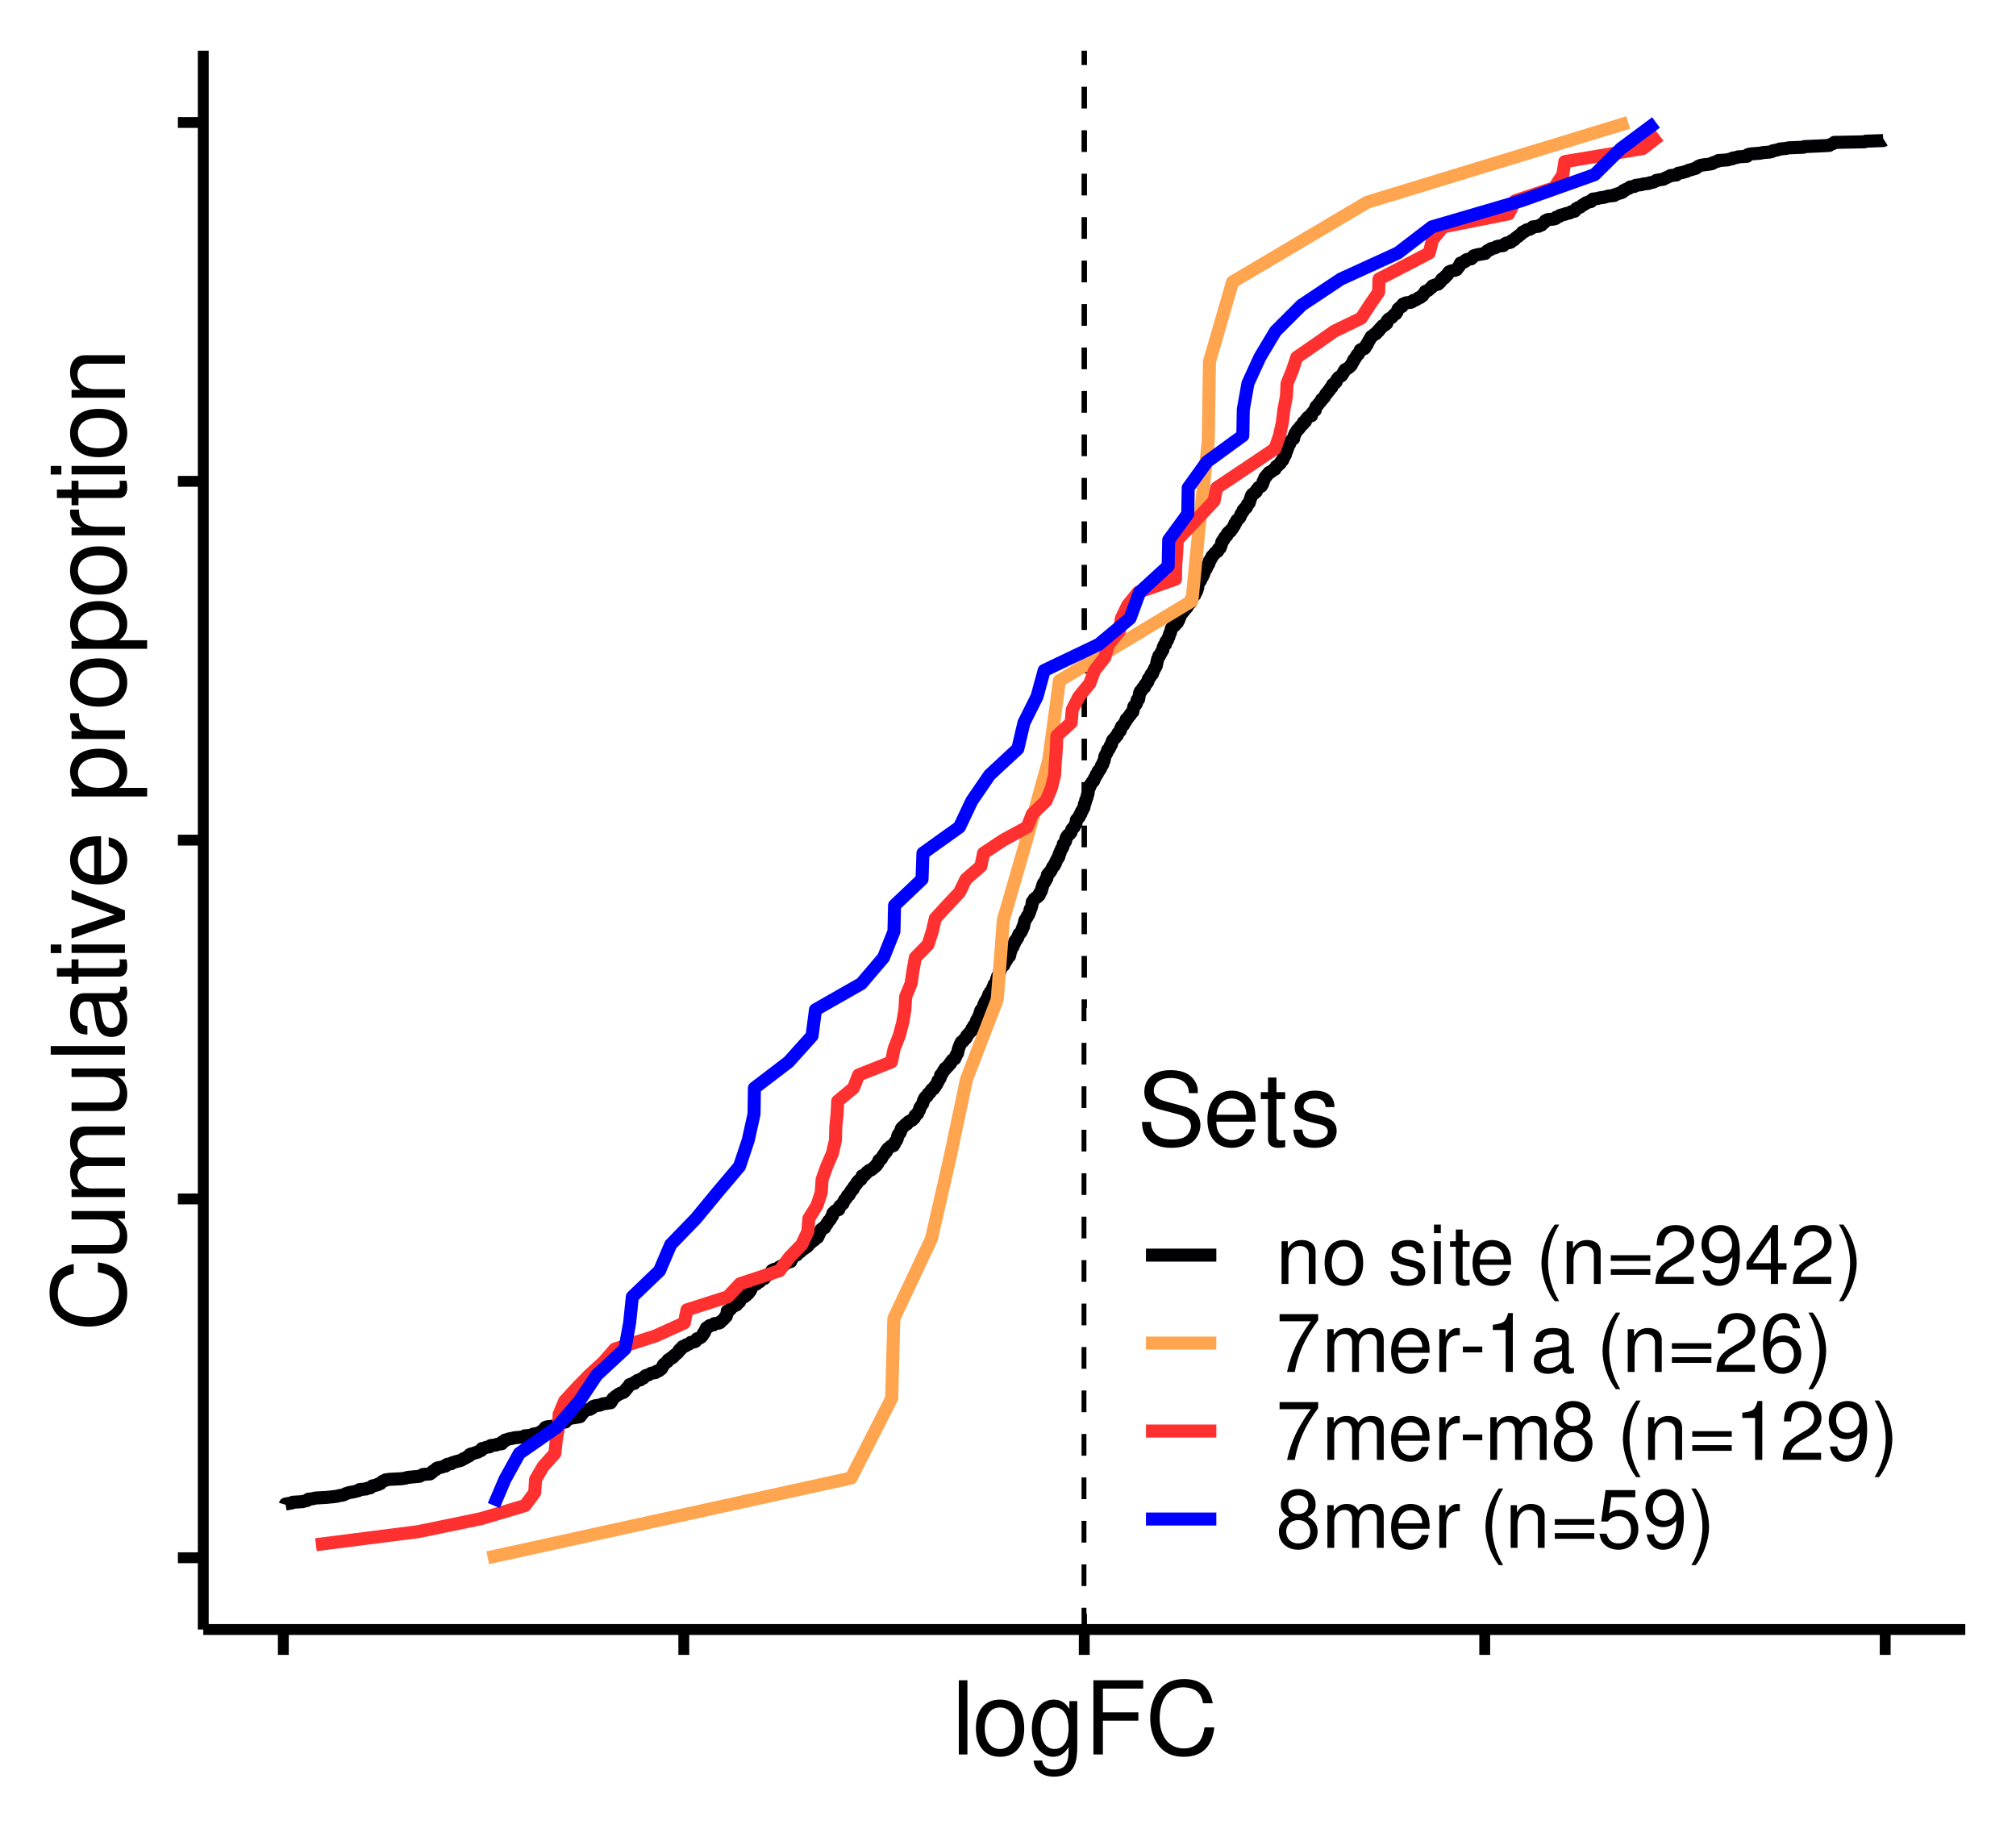<?xml version="1.0" encoding="UTF-8"?>
<svg xmlns="http://www.w3.org/2000/svg" xmlns:xlink="http://www.w3.org/1999/xlink" width="396pt" height="360pt" viewBox="0 0 396 360" version="1.1">
<defs>
<g>
<symbol overflow="visible" id="glyph0-0">
<path style="stroke:none;" d=""/>
</symbol>
<symbol overflow="visible" id="glyph0-1">
<path style="stroke:none;" d="M 3.047 -14.578 L 1.359 -14.578 L 1.359 0 L 3.047 0 Z M 3.047 -14.578 "/>
</symbol>
<symbol overflow="visible" id="glyph0-2">
<path style="stroke:none;" d="M 5.438 -10.781 C 2.484 -10.781 0.719 -8.688 0.719 -5.156 C 0.719 -1.625 2.484 0.453 5.453 0.453 C 8.422 0.453 10.203 -1.641 10.203 -5.078 C 10.203 -8.719 8.484 -10.781 5.438 -10.781 Z M 5.453 -9.234 C 7.344 -9.234 8.453 -7.703 8.453 -5.094 C 8.453 -2.625 7.297 -1.078 5.453 -1.078 C 3.594 -1.078 2.453 -2.625 2.453 -5.156 C 2.453 -7.703 3.594 -9.234 5.453 -9.234 Z M 5.453 -9.234 "/>
</symbol>
<symbol overflow="visible" id="glyph0-3">
<path style="stroke:none;" d="M 8.078 -10.484 L 8.078 -8.953 C 7.234 -10.219 6.312 -10.781 5 -10.781 C 2.453 -10.781 0.703 -8.422 0.703 -5.062 C 0.703 -3.297 1.125 -2.016 2.016 -0.953 C 2.797 -0.047 3.797 0.453 4.875 0.453 C 6.141 0.453 7.047 -0.094 7.922 -1.422 L 7.922 -0.875 C 7.922 1.922 7.141 2.953 5.062 2.953 C 3.641 2.953 2.906 2.406 2.734 1.203 L 1.047 1.203 C 1.203 3.141 2.734 4.359 5.016 4.359 C 6.562 4.359 7.844 3.859 8.516 3.016 C 9.312 2.047 9.625 0.734 9.625 -1.719 L 9.625 -10.484 Z M 5.156 -9.234 C 6.922 -9.234 7.922 -7.766 7.922 -5.094 C 7.922 -2.562 6.906 -1.078 5.156 -1.078 C 3.438 -1.078 2.438 -2.578 2.438 -5.156 C 2.438 -7.719 3.438 -9.234 5.156 -9.234 Z M 5.156 -9.234 "/>
</symbol>
<symbol overflow="visible" id="glyph0-4">
<path style="stroke:none;" d="M 3.656 -6.641 L 10.625 -6.641 L 10.625 -8.281 L 3.656 -8.281 L 3.656 -12.938 L 11.578 -12.938 L 11.578 -14.578 L 1.797 -14.578 L 1.797 0 L 3.656 0 Z M 3.656 -6.641 "/>
</symbol>
<symbol overflow="visible" id="glyph0-5">
<path style="stroke:none;" d="M 13.234 -10.062 C 12.656 -13.266 10.812 -14.812 7.625 -14.812 C 5.656 -14.812 4.078 -14.203 3 -13 C 1.688 -11.562 0.953 -9.484 0.953 -7.125 C 0.953 -4.719 1.703 -2.656 3.062 -1.234 C 4.203 -0.078 5.641 0.453 7.547 0.453 C 11.094 0.453 13.094 -1.453 13.547 -5.312 L 11.625 -5.312 C 11.453 -4.312 11.266 -3.641 10.953 -3.062 C 10.359 -1.859 9.125 -1.188 7.562 -1.188 C 4.656 -1.188 2.812 -3.5 2.812 -7.141 C 2.812 -10.875 4.562 -13.188 7.406 -13.188 C 8.578 -13.188 9.688 -12.844 10.281 -12.266 C 10.812 -11.766 11.125 -11.156 11.344 -10.062 Z M 13.234 -10.062 "/>
</symbol>
<symbol overflow="visible" id="glyph0-6">
<path style="stroke:none;" d="M 11.922 -10.297 C 11.922 -11.297 11.859 -11.578 11.547 -12.266 C 10.734 -13.938 9.047 -14.812 6.578 -14.812 C 3.375 -14.812 1.406 -13.188 1.406 -10.547 C 1.406 -8.766 2.344 -7.641 4.266 -7.141 L 7.875 -6.188 C 9.734 -5.703 10.562 -4.953 10.562 -3.812 C 10.562 -3.047 10.141 -2.234 9.516 -1.797 C 8.938 -1.375 8.016 -1.188 6.844 -1.188 C 5.234 -1.188 4.188 -1.562 3.484 -2.406 C 2.938 -3.047 2.703 -3.734 2.719 -4.641 L 0.953 -4.641 C 0.984 -3.297 1.234 -2.422 1.812 -1.625 C 2.812 -0.234 4.5 0.453 6.719 0.453 C 8.453 0.453 9.875 0.062 10.812 -0.656 C 11.797 -1.438 12.422 -2.734 12.422 -4 C 12.422 -5.797 11.297 -7.125 9.312 -7.656 L 5.656 -8.641 C 3.906 -9.125 3.266 -9.688 3.266 -10.797 C 3.266 -12.281 4.562 -13.266 6.516 -13.266 C 8.844 -13.266 10.141 -12.219 10.156 -10.297 Z M 11.922 -10.297 "/>
</symbol>
<symbol overflow="visible" id="glyph0-7">
<path style="stroke:none;" d="M 10.266 -4.688 C 10.266 -6.281 10.141 -7.234 9.844 -8.016 C 9.156 -9.734 7.562 -10.781 5.594 -10.781 C 2.688 -10.781 0.797 -8.562 0.797 -5.094 C 0.797 -1.641 2.594 0.453 5.562 0.453 C 7.953 0.453 9.625 -0.906 10.047 -3.188 L 8.359 -3.188 C 7.906 -1.797 6.953 -1.078 5.625 -1.078 C 4.562 -1.078 3.656 -1.562 3.094 -2.438 C 2.703 -3.047 2.562 -3.641 2.547 -4.688 Z M 2.578 -6.047 C 2.719 -7.984 3.906 -9.234 5.578 -9.234 C 7.281 -9.234 8.453 -7.922 8.453 -6.047 Z M 2.578 -6.047 "/>
</symbol>
<symbol overflow="visible" id="glyph0-8">
<path style="stroke:none;" d="M 5.078 -10.484 L 3.359 -10.484 L 3.359 -13.359 L 1.703 -13.359 L 1.703 -10.484 L 0.281 -10.484 L 0.281 -9.125 L 1.703 -9.125 L 1.703 -1.203 C 1.703 -0.125 2.422 0.453 3.719 0.453 C 4.156 0.453 4.516 0.422 5.078 0.312 L 5.078 -1.078 C 4.844 -1.016 4.625 -1 4.281 -1 C 3.562 -1 3.359 -1.203 3.359 -1.938 L 3.359 -9.125 L 5.078 -9.125 Z M 5.078 -10.484 "/>
</symbol>
<symbol overflow="visible" id="glyph0-9">
<path style="stroke:none;" d="M 8.766 -7.562 C 8.734 -9.625 7.375 -10.781 4.953 -10.781 C 2.516 -10.781 0.938 -9.516 0.938 -7.578 C 0.938 -5.938 1.781 -5.156 4.266 -4.562 L 5.812 -4.188 C 6.984 -3.906 7.438 -3.484 7.438 -2.734 C 7.438 -1.734 6.453 -1.078 5 -1.078 C 4.094 -1.078 3.344 -1.344 2.922 -1.781 C 2.656 -2.078 2.547 -2.375 2.438 -3.125 L 0.688 -3.125 C 0.766 -0.703 2.125 0.453 4.859 0.453 C 7.5 0.453 9.188 -0.844 9.188 -2.859 C 9.188 -4.422 8.297 -5.281 6.219 -5.781 L 4.625 -6.156 C 3.266 -6.484 2.688 -6.922 2.688 -7.656 C 2.688 -8.641 3.547 -9.234 4.906 -9.234 C 6.234 -9.234 6.953 -8.656 7 -7.562 Z M 8.766 -7.562 "/>
</symbol>
<symbol overflow="visible" id="glyph1-0">
<path style="stroke:none;" d=""/>
</symbol>
<symbol overflow="visible" id="glyph1-1">
<path style="stroke:none;" d="M -10.062 -13.234 C -13.266 -12.656 -14.812 -10.812 -14.812 -7.625 C -14.812 -5.656 -14.203 -4.078 -13 -3 C -11.562 -1.688 -9.484 -0.953 -7.125 -0.953 C -4.719 -0.953 -2.656 -1.703 -1.234 -3.062 C -0.078 -4.203 0.453 -5.641 0.453 -7.547 C 0.453 -11.094 -1.453 -13.094 -5.312 -13.547 L -5.312 -11.625 C -4.312 -11.453 -3.641 -11.266 -3.062 -10.953 C -1.859 -10.359 -1.188 -9.125 -1.188 -7.562 C -1.188 -4.656 -3.5 -2.812 -7.141 -2.812 C -10.875 -2.812 -13.188 -4.562 -13.188 -7.406 C -13.188 -8.578 -12.844 -9.688 -12.266 -10.281 C -11.766 -10.812 -11.156 -11.125 -10.062 -11.344 Z M -10.062 -13.234 "/>
</symbol>
<symbol overflow="visible" id="glyph1-2">
<path style="stroke:none;" d="M 0 -9.641 L -10.484 -9.641 L -10.484 -7.984 L -4.547 -7.984 C -2.406 -7.984 -1 -6.859 -1 -5.125 C -1 -3.797 -1.797 -2.953 -3.062 -2.953 L -10.484 -2.953 L -10.484 -1.297 L -2.406 -1.297 C -0.656 -1.297 0.453 -2.594 0.453 -4.641 C 0.453 -6.188 -0.078 -7.156 -1.453 -8.141 L 0 -8.141 Z M 0 -9.641 "/>
</symbol>
<symbol overflow="visible" id="glyph1-3">
<path style="stroke:none;" d="M -10.484 -1.406 L 0 -1.406 L 0 -3.078 L -6.578 -3.078 C -8.094 -3.078 -9.312 -4.188 -9.312 -5.547 C -9.312 -6.781 -8.562 -7.484 -7.219 -7.484 L 0 -7.484 L 0 -9.156 L -6.578 -9.156 C -8.094 -9.156 -9.312 -10.266 -9.312 -11.625 C -9.312 -12.844 -8.547 -13.562 -7.219 -13.562 L 0 -13.562 L 0 -15.234 L -7.859 -15.234 C -9.734 -15.234 -10.781 -14.156 -10.781 -12.203 C -10.781 -10.797 -10.359 -9.953 -9.188 -8.984 C -10.297 -8.359 -10.781 -7.516 -10.781 -6.156 C -10.781 -4.766 -10.266 -3.812 -9 -2.938 L -10.484 -2.938 Z M -10.484 -1.406 "/>
</symbol>
<symbol overflow="visible" id="glyph1-4">
<path style="stroke:none;" d="M -14.578 -3.047 L -14.578 -1.359 L 0 -1.359 L 0 -3.047 Z M -14.578 -3.047 "/>
</symbol>
<symbol overflow="visible" id="glyph1-5">
<path style="stroke:none;" d="M -0.984 -10.703 C -0.938 -10.516 -0.938 -10.438 -0.938 -10.344 C -0.938 -9.766 -1.234 -9.438 -1.766 -9.438 L -7.922 -9.438 C -9.781 -9.438 -10.781 -8.078 -10.781 -5.5 C -10.781 -3.953 -10.344 -2.734 -9.562 -2.016 C -9.016 -1.547 -8.422 -1.344 -7.375 -1.297 L -7.375 -2.984 C -8.656 -3.125 -9.234 -3.875 -9.234 -5.438 C -9.234 -6.953 -8.688 -7.781 -7.688 -7.781 L -7.234 -7.781 C -6.516 -7.766 -6.266 -7.406 -6.078 -6.047 C -5.781 -3.688 -5.703 -3.312 -5.438 -2.688 C -4.922 -1.453 -4 -0.844 -2.641 -0.844 C -0.734 -0.844 0.453 -2.156 0.453 -4.281 C 0.453 -5.594 0 -6.656 -1.078 -7.844 C 0 -7.953 0.453 -8.484 0.453 -9.562 C 0.453 -9.922 0.422 -10.141 0.281 -10.703 Z M -3.297 -7.781 C -2.734 -7.781 -2.406 -7.625 -1.938 -7.125 C -1.312 -6.438 -1 -5.625 -1 -4.641 C -1 -3.344 -1.625 -2.578 -2.688 -2.578 C -3.781 -2.578 -4.344 -3.297 -4.594 -5.094 C -4.844 -6.875 -4.922 -7.219 -5.188 -7.781 Z M -3.297 -7.781 "/>
</symbol>
<symbol overflow="visible" id="glyph1-6">
<path style="stroke:none;" d="M -10.484 -5.078 L -10.484 -3.359 L -13.359 -3.359 L -13.359 -1.703 L -10.484 -1.703 L -10.484 -0.281 L -9.125 -0.281 L -9.125 -1.703 L -1.203 -1.703 C -0.125 -1.703 0.453 -2.422 0.453 -3.719 C 0.453 -4.156 0.422 -4.516 0.312 -5.078 L -1.078 -5.078 C -1.016 -4.844 -1 -4.625 -1 -4.281 C -1 -3.562 -1.203 -3.359 -1.938 -3.359 L -9.125 -3.359 L -9.125 -5.078 Z M -10.484 -5.078 "/>
</symbol>
<symbol overflow="visible" id="glyph1-7">
<path style="stroke:none;" d="M -10.484 -3 L -10.484 -1.344 L 0 -1.344 L 0 -3 Z M -14.578 -3 L -14.578 -1.312 L -12.484 -1.312 L -12.484 -3 Z M -14.578 -3 "/>
</symbol>
<symbol overflow="visible" id="glyph1-8">
<path style="stroke:none;" d="M 0 -5.703 L -10.484 -9.719 L -10.484 -7.844 L -1.984 -4.875 L -10.484 -2.078 L -10.484 -0.203 L 0 -3.875 Z M 0 -5.703 "/>
</symbol>
<symbol overflow="visible" id="glyph1-9">
<path style="stroke:none;" d="M -4.688 -10.266 C -6.281 -10.266 -7.234 -10.141 -8.016 -9.844 C -9.734 -9.156 -10.781 -7.562 -10.781 -5.594 C -10.781 -2.688 -8.562 -0.797 -5.094 -0.797 C -1.641 -0.797 0.453 -2.594 0.453 -5.562 C 0.453 -7.953 -0.906 -9.625 -3.188 -10.047 L -3.188 -8.359 C -1.797 -7.906 -1.078 -6.953 -1.078 -5.625 C -1.078 -4.562 -1.562 -3.656 -2.438 -3.094 C -3.047 -2.703 -3.641 -2.562 -4.688 -2.547 Z M -6.047 -2.578 C -7.984 -2.719 -9.234 -3.906 -9.234 -5.578 C -9.234 -7.281 -7.922 -8.453 -6.047 -8.453 Z M -6.047 -2.578 "/>
</symbol>
<symbol overflow="visible" id="glyph1-10">
<path style="stroke:none;" d=""/>
</symbol>
<symbol overflow="visible" id="glyph1-11">
<path style="stroke:none;" d="M 4.359 -1.078 L 4.359 -2.766 L -1.094 -2.766 C -0.016 -3.641 0.453 -4.625 0.453 -5.984 C 0.453 -8.703 -1.719 -10.453 -5.062 -10.453 C -8.578 -10.453 -10.781 -8.734 -10.781 -5.953 C -10.781 -4.547 -10.141 -3.406 -8.906 -2.625 L -10.484 -2.625 L -10.484 -1.078 Z M -9.219 -5.688 C -9.219 -7.516 -7.594 -8.719 -5.094 -8.719 C -2.719 -8.719 -1.094 -7.5 -1.094 -5.688 C -1.094 -3.906 -2.703 -2.766 -5.156 -2.766 C -7.625 -2.766 -9.219 -3.906 -9.219 -5.688 Z M -9.219 -5.688 "/>
</symbol>
<symbol overflow="visible" id="glyph1-12">
<path style="stroke:none;" d="M -10.484 -1.375 L 0 -1.375 L 0 -3.062 L -5.438 -3.062 C -7.953 -3.078 -9.078 -4.125 -9.016 -6.422 L -10.719 -6.422 C -10.766 -6.141 -10.781 -5.984 -10.781 -5.781 C -10.781 -4.703 -10.141 -3.875 -8.578 -2.922 L -10.484 -2.922 Z M -10.484 -1.375 "/>
</symbol>
<symbol overflow="visible" id="glyph1-13">
<path style="stroke:none;" d="M -10.781 -5.438 C -10.781 -2.484 -8.688 -0.719 -5.156 -0.719 C -1.625 -0.719 0.453 -2.484 0.453 -5.453 C 0.453 -8.422 -1.641 -10.203 -5.078 -10.203 C -8.719 -10.203 -10.781 -8.484 -10.781 -5.438 Z M -9.234 -5.453 C -9.234 -7.344 -7.703 -8.453 -5.094 -8.453 C -2.625 -8.453 -1.078 -7.297 -1.078 -5.453 C -1.078 -3.594 -2.625 -2.453 -5.156 -2.453 C -7.703 -2.453 -9.234 -3.594 -9.234 -5.453 Z M -9.234 -5.453 "/>
</symbol>
<symbol overflow="visible" id="glyph1-14">
<path style="stroke:none;" d="M -10.484 -1.406 L 0 -1.406 L 0 -3.078 L -5.781 -3.078 C -7.922 -3.078 -9.312 -4.203 -9.312 -5.922 C -9.312 -7.234 -8.516 -8.078 -7.266 -8.078 L 0 -8.078 L 0 -9.734 L -7.922 -9.734 C -9.656 -9.734 -10.781 -8.438 -10.781 -6.422 C -10.781 -4.859 -10.188 -3.859 -8.719 -2.938 L -10.484 -2.938 Z M -10.484 -1.406 "/>
</symbol>
<symbol overflow="visible" id="glyph2-0">
<path style="stroke:none;" d=""/>
</symbol>
<symbol overflow="visible" id="glyph2-1">
<path style="stroke:none;" d="M 1.125 -8.391 L 1.125 0 L 2.469 0 L 2.469 -4.625 C 2.469 -6.344 3.359 -7.453 4.734 -7.453 C 5.797 -7.453 6.469 -6.812 6.469 -5.812 L 6.469 0 L 7.797 0 L 7.797 -6.344 C 7.797 -7.734 6.75 -8.625 5.141 -8.625 C 3.891 -8.625 3.094 -8.141 2.359 -6.969 L 2.359 -8.391 Z M 1.125 -8.391 "/>
</symbol>
<symbol overflow="visible" id="glyph2-2">
<path style="stroke:none;" d="M 4.359 -8.625 C 1.984 -8.625 0.578 -6.938 0.578 -4.125 C 0.578 -1.297 1.984 0.375 4.375 0.375 C 6.734 0.375 8.156 -1.312 8.156 -4.062 C 8.156 -6.969 6.781 -8.625 4.359 -8.625 Z M 4.375 -7.391 C 5.875 -7.391 6.766 -6.156 6.766 -4.078 C 6.766 -2.094 5.844 -0.859 4.375 -0.859 C 2.875 -0.859 1.969 -2.094 1.969 -4.125 C 1.969 -6.156 2.875 -7.391 4.375 -7.391 Z M 4.375 -7.391 "/>
</symbol>
<symbol overflow="visible" id="glyph2-3">
<path style="stroke:none;" d=""/>
</symbol>
<symbol overflow="visible" id="glyph2-4">
<path style="stroke:none;" d="M 7.016 -6.047 C 6.984 -7.703 5.906 -8.625 3.969 -8.625 C 2.016 -8.625 0.75 -7.609 0.75 -6.062 C 0.75 -4.75 1.422 -4.125 3.406 -3.641 L 4.656 -3.344 C 5.578 -3.125 5.953 -2.781 5.953 -2.188 C 5.953 -1.391 5.172 -0.859 4 -0.859 C 3.281 -0.859 2.672 -1.078 2.344 -1.422 C 2.125 -1.656 2.031 -1.906 1.953 -2.5 L 0.547 -2.5 C 0.609 -0.562 1.703 0.375 3.891 0.375 C 6 0.375 7.344 -0.672 7.344 -2.281 C 7.344 -3.531 6.641 -4.219 4.969 -4.625 L 3.703 -4.922 C 2.609 -5.188 2.141 -5.531 2.141 -6.125 C 2.141 -6.906 2.828 -7.391 3.922 -7.391 C 4.984 -7.391 5.562 -6.922 5.594 -6.047 Z M 7.016 -6.047 "/>
</symbol>
<symbol overflow="visible" id="glyph2-5">
<path style="stroke:none;" d="M 2.406 -8.391 L 1.078 -8.391 L 1.078 0 L 2.406 0 Z M 2.406 -11.656 L 1.062 -11.656 L 1.062 -9.984 L 2.406 -9.984 Z M 2.406 -11.656 "/>
</symbol>
<symbol overflow="visible" id="glyph2-6">
<path style="stroke:none;" d="M 4.062 -8.391 L 2.688 -8.391 L 2.688 -10.688 L 1.359 -10.688 L 1.359 -8.391 L 0.219 -8.391 L 0.219 -7.297 L 1.359 -7.297 L 1.359 -0.953 C 1.359 -0.094 1.938 0.375 2.969 0.375 C 3.328 0.375 3.609 0.344 4.062 0.25 L 4.062 -0.859 C 3.875 -0.812 3.703 -0.797 3.422 -0.797 C 2.844 -0.797 2.688 -0.953 2.688 -1.547 L 2.688 -7.297 L 4.062 -7.297 Z M 4.062 -8.391 "/>
</symbol>
<symbol overflow="visible" id="glyph2-7">
<path style="stroke:none;" d="M 8.203 -3.75 C 8.203 -5.031 8.109 -5.797 7.875 -6.422 C 7.328 -7.797 6.047 -8.625 4.484 -8.625 C 2.141 -8.625 0.641 -6.844 0.641 -4.078 C 0.641 -1.312 2.078 0.375 4.453 0.375 C 6.375 0.375 7.703 -0.719 8.031 -2.547 L 6.688 -2.547 C 6.312 -1.438 5.562 -0.859 4.5 -0.859 C 3.641 -0.859 2.922 -1.25 2.484 -1.953 C 2.156 -2.438 2.047 -2.906 2.031 -3.75 Z M 2.062 -4.828 C 2.172 -6.391 3.125 -7.391 4.469 -7.391 C 5.828 -7.391 6.766 -6.344 6.766 -4.828 Z M 2.062 -4.828 "/>
</symbol>
<symbol overflow="visible" id="glyph2-8">
<path style="stroke:none;" d="M 3.781 -11.656 C 2.172 -9.562 1.172 -6.656 1.172 -4.141 C 1.172 -1.609 2.172 1.297 3.781 3.391 L 4.656 3.391 C 3.25 1.109 2.469 -1.578 2.469 -4.141 C 2.469 -6.688 3.25 -9.391 4.656 -11.656 Z M 3.781 -11.656 "/>
</symbol>
<symbol overflow="visible" id="glyph2-9">
<path style="stroke:none;" d="M 8.547 -5.641 L 0.797 -5.641 L 0.797 -4.531 L 8.547 -4.531 Z M 8.547 -2.891 L 0.797 -2.891 L 0.797 -1.781 L 8.547 -1.781 Z M 8.547 -2.891 "/>
</symbol>
<symbol overflow="visible" id="glyph2-10">
<path style="stroke:none;" d="M 8.094 -1.391 L 2.125 -1.391 C 2.266 -2.359 2.781 -2.953 4.172 -3.812 L 5.781 -4.703 C 7.359 -5.578 8.172 -6.766 8.172 -8.188 C 8.172 -9.156 7.797 -10.047 7.125 -10.672 C 6.453 -11.281 5.609 -11.562 4.547 -11.562 C 3.109 -11.562 2.031 -11.062 1.406 -10.062 C 1.016 -9.453 0.828 -8.734 0.797 -7.562 L 2.203 -7.562 C 2.25 -8.359 2.359 -8.812 2.547 -9.203 C 2.906 -9.906 3.641 -10.344 4.5 -10.344 C 5.781 -10.344 6.734 -9.406 6.734 -8.156 C 6.734 -7.234 6.203 -6.438 5.203 -5.859 L 3.734 -4.984 C 1.359 -3.625 0.672 -2.547 0.547 -0.016 L 8.094 -0.016 Z M 8.094 -1.391 "/>
</symbol>
<symbol overflow="visible" id="glyph2-11">
<path style="stroke:none;" d="M 0.844 -2.641 C 1.125 -0.75 2.344 0.375 4.062 0.375 C 5.328 0.375 6.453 -0.234 7.125 -1.281 C 7.828 -2.422 8.141 -3.828 8.141 -5.922 C 8.141 -7.875 7.859 -9.109 7.188 -10.125 C 6.562 -11.078 5.562 -11.562 4.312 -11.562 C 2.156 -11.562 0.609 -9.953 0.609 -7.719 C 0.609 -5.578 2.047 -4.078 4.094 -4.078 C 5.172 -4.078 5.969 -4.469 6.688 -5.344 C 6.672 -2.469 5.781 -0.875 4.156 -0.875 C 3.172 -0.875 2.484 -1.516 2.25 -2.641 Z M 4.297 -10.344 C 5.609 -10.344 6.609 -9.234 6.609 -7.75 C 6.609 -6.312 5.641 -5.328 4.25 -5.328 C 2.891 -5.328 2.047 -6.281 2.047 -7.828 C 2.047 -9.281 2.984 -10.344 4.297 -10.344 Z M 4.297 -10.344 "/>
</symbol>
<symbol overflow="visible" id="glyph2-12">
<path style="stroke:none;" d="M 5.234 -2.797 L 5.234 0 L 6.641 0 L 6.641 -2.797 L 8.312 -2.797 L 8.312 -4.062 L 6.641 -4.062 L 6.641 -11.562 L 5.594 -11.562 L 0.453 -4.281 L 0.453 -2.797 Z M 5.234 -4.062 L 1.688 -4.062 L 5.234 -9.172 Z M 5.234 -4.062 "/>
</symbol>
<symbol overflow="visible" id="glyph2-13">
<path style="stroke:none;" d="M 1.484 3.391 C 3.094 1.297 4.094 -1.609 4.094 -4.125 C 4.094 -6.656 3.094 -9.562 1.484 -11.656 L 0.609 -11.656 C 2.016 -9.375 2.797 -6.688 2.797 -4.125 C 2.797 -1.578 2.016 1.125 0.609 3.391 Z M 1.484 3.391 "/>
</symbol>
<symbol overflow="visible" id="glyph2-14">
<path style="stroke:none;" d="M 8.312 -11.344 L 0.734 -11.344 L 0.734 -9.953 L 6.859 -9.953 C 4.156 -6.094 3.062 -3.734 2.203 0 L 3.719 0 C 4.344 -3.625 5.766 -6.75 8.312 -10.156 Z M 8.312 -11.344 "/>
</symbol>
<symbol overflow="visible" id="glyph2-15">
<path style="stroke:none;" d="M 1.125 -8.391 L 1.125 0 L 2.469 0 L 2.469 -5.266 C 2.469 -6.484 3.344 -7.453 4.438 -7.453 C 5.422 -7.453 5.984 -6.844 5.984 -5.781 L 5.984 0 L 7.328 0 L 7.328 -5.266 C 7.328 -6.484 8.203 -7.453 9.297 -7.453 C 10.266 -7.453 10.844 -6.828 10.844 -5.781 L 10.844 0 L 12.188 0 L 12.188 -6.281 C 12.188 -7.797 11.328 -8.625 9.766 -8.625 C 8.641 -8.625 7.969 -8.281 7.188 -7.344 C 6.688 -8.234 6.016 -8.625 4.922 -8.625 C 3.812 -8.625 3.062 -8.203 2.359 -7.203 L 2.359 -8.391 Z M 1.125 -8.391 "/>
</symbol>
<symbol overflow="visible" id="glyph2-16">
<path style="stroke:none;" d="M 1.109 -8.391 L 1.109 0 L 2.453 0 L 2.453 -4.359 C 2.469 -6.375 3.297 -7.266 5.141 -7.219 L 5.141 -8.578 C 4.906 -8.609 4.781 -8.625 4.625 -8.625 C 3.766 -8.625 3.109 -8.109 2.344 -6.859 L 2.344 -8.391 Z M 1.109 -8.391 "/>
</symbol>
<symbol overflow="visible" id="glyph2-17">
<path style="stroke:none;" d="M 4.547 -4.984 L 0.734 -4.984 L 0.734 -3.844 L 4.547 -3.844 Z M 4.547 -4.984 "/>
</symbol>
<symbol overflow="visible" id="glyph2-18">
<path style="stroke:none;" d="M 4.141 -8.234 L 4.141 0 L 5.547 0 L 5.547 -11.562 L 4.625 -11.562 C 4.125 -9.797 3.812 -9.547 1.625 -9.266 L 1.625 -8.234 Z M 4.141 -8.234 "/>
</symbol>
<symbol overflow="visible" id="glyph2-19">
<path style="stroke:none;" d="M 8.562 -0.781 C 8.422 -0.75 8.359 -0.75 8.266 -0.75 C 7.812 -0.75 7.547 -0.984 7.547 -1.406 L 7.547 -6.344 C 7.547 -7.828 6.469 -8.625 4.406 -8.625 C 3.172 -8.625 2.188 -8.266 1.609 -7.641 C 1.234 -7.219 1.078 -6.734 1.047 -5.906 L 2.391 -5.906 C 2.5 -6.922 3.109 -7.391 4.359 -7.391 C 5.562 -7.391 6.219 -6.938 6.219 -6.141 L 6.219 -5.797 C 6.203 -5.219 5.922 -5.016 4.828 -4.859 C 2.938 -4.625 2.656 -4.562 2.141 -4.359 C 1.172 -3.938 0.672 -3.203 0.672 -2.109 C 0.672 -0.594 1.734 0.375 3.422 0.375 C 4.484 0.375 5.328 0 6.266 -0.859 C 6.375 0 6.781 0.375 7.641 0.375 C 7.938 0.375 8.109 0.344 8.562 0.219 Z M 6.219 -2.641 C 6.219 -2.188 6.094 -1.922 5.703 -1.547 C 5.156 -1.062 4.5 -0.797 3.719 -0.797 C 2.672 -0.797 2.062 -1.297 2.062 -2.141 C 2.062 -3.031 2.641 -3.469 4.078 -3.688 C 5.5 -3.875 5.781 -3.938 6.219 -4.141 Z M 6.219 -2.641 "/>
</symbol>
<symbol overflow="visible" id="glyph2-20">
<path style="stroke:none;" d="M 7.969 -8.562 C 7.703 -10.453 6.484 -11.562 4.75 -11.562 C 3.5 -11.562 2.391 -10.953 1.719 -9.922 C 0.984 -8.781 0.688 -7.375 0.688 -5.281 C 0.688 -3.328 0.953 -2.094 1.641 -1.078 C 2.25 -0.125 3.25 0.375 4.5 0.375 C 6.656 0.375 8.203 -1.25 8.203 -3.5 C 8.203 -5.625 6.766 -7.141 4.734 -7.141 C 3.609 -7.141 2.734 -6.719 2.125 -5.875 C 2.141 -8.734 3.047 -10.312 4.656 -10.312 C 5.641 -10.312 6.344 -9.688 6.562 -8.562 Z M 4.562 -5.891 C 5.922 -5.891 6.766 -4.922 6.766 -3.391 C 6.766 -1.938 5.812 -0.875 4.516 -0.875 C 3.203 -0.875 2.203 -1.984 2.203 -3.453 C 2.203 -4.891 3.172 -5.891 4.562 -5.891 Z M 4.562 -5.891 "/>
</symbol>
<symbol overflow="visible" id="glyph2-21">
<path style="stroke:none;" d="M 6.25 -6.094 C 7.438 -6.812 7.812 -7.391 7.812 -8.484 C 7.812 -10.297 6.422 -11.562 4.406 -11.562 C 2.406 -11.562 0.984 -10.297 0.984 -8.5 C 0.984 -7.391 1.359 -6.828 2.531 -6.094 C 1.234 -5.438 0.594 -4.5 0.594 -3.219 C 0.594 -1.109 2.141 0.375 4.406 0.375 C 6.641 0.375 8.203 -1.109 8.203 -3.219 C 8.203 -4.5 7.562 -5.438 6.25 -6.094 Z M 4.406 -10.312 C 5.594 -10.312 6.375 -9.594 6.375 -8.453 C 6.375 -7.359 5.578 -6.641 4.406 -6.641 C 3.203 -6.641 2.438 -7.359 2.438 -8.484 C 2.438 -9.594 3.203 -10.312 4.406 -10.312 Z M 4.406 -5.453 C 5.812 -5.453 6.766 -4.531 6.766 -3.188 C 6.766 -1.797 5.828 -0.875 4.375 -0.875 C 2.984 -0.875 2.031 -1.828 2.031 -3.172 C 2.031 -4.547 2.969 -5.453 4.406 -5.453 Z M 4.406 -5.453 "/>
</symbol>
<symbol overflow="visible" id="glyph2-22">
<path style="stroke:none;" d="M 7.609 -11.344 L 1.766 -11.344 L 0.906 -5.172 L 2.203 -5.172 C 2.859 -5.953 3.406 -6.219 4.297 -6.219 C 5.828 -6.219 6.766 -5.188 6.766 -3.5 C 6.766 -1.875 5.828 -0.875 4.281 -0.875 C 3.062 -0.875 2.297 -1.5 1.969 -2.781 L 0.562 -2.781 C 0.75 -1.859 0.906 -1.406 1.25 -0.984 C 1.891 -0.125 3.047 0.375 4.312 0.375 C 6.609 0.375 8.203 -1.297 8.203 -3.703 C 8.203 -5.938 6.719 -7.469 4.547 -7.469 C 3.75 -7.469 3.109 -7.266 2.453 -6.781 L 2.891 -9.953 L 7.609 -9.953 Z M 7.609 -11.344 "/>
</symbol>
</g>
<clipPath id="clip1">
  <path d="M 39.926 9.961 L 386.039 9.961 L 386.039 320.074 L 39.926 320.074 Z M 39.926 9.961 "/>
</clipPath>
<clipPath id="clip2">
  <path d="M 212 9.961 L 214 9.961 L 214 320.074 L 212 320.074 Z M 212 9.961 "/>
</clipPath>
</defs>
<g id="surface104575">
<rect x="0" y="0" width="396" height="360" style="fill:rgb(100%,100%,100%);fill-opacity:1;stroke:none;"/>
<rect x="0" y="0" width="396" height="360" style="fill:rgb(100%,100%,100%);fill-opacity:1;stroke:none;"/>
<path style="fill:none;stroke-width:1.94;stroke-linecap:round;stroke-linejoin:round;stroke:rgb(100%,100%,100%);stroke-opacity:1;stroke-miterlimit:10;" d="M 0 360 L 396 360 L 396 0 L 0 0 Z M 0 360 "/>
<g clip-path="url(#clip1)" clip-rule="nonzero">
<path style=" stroke:none;fill-rule:nonzero;fill:rgb(100%,100%,100%);fill-opacity:1;" d="M 39.926 320.074 L 386.039 320.074 L 386.039 9.961 L 39.926 9.961 Z M 39.926 320.074 "/>
</g>
<g clip-path="url(#clip2)" clip-rule="nonzero">
<path style="fill:none;stroke-width:1.067;stroke-linecap:butt;stroke-linejoin:round;stroke:rgb(0%,0%,0%);stroke-opacity:1;stroke-dasharray:4.268,4.268;stroke-miterlimit:10;" d="M 212.98 320.074 L 212.98 9.961 "/>
</g>
<path style="fill:none;stroke-width:2.561;stroke-linecap:butt;stroke-linejoin:round;stroke:rgb(0%,0%,1.569%);stroke-opacity:1;stroke-miterlimit:10;" d="M 56.035 295.551 L 56.07 295.434 L 56.73 295.312 L 57.371 295.195 L 57.496 295.078 L 59.445 294.957 L 59.824 294.84 L 60.34 294.723 L 60.52 294.602 L 60.559 294.484 L 61.512 294.367 L 61.949 294.246 L 64.082 294.129 L 65.246 294.012 L 66.25 293.891 L 66.664 293.773 L 67.398 293.656 L 67.688 293.535 L 67.852 293.418 L 68.246 293.301 L 68.562 293.18 L 69.301 293.062 L 69.816 292.941 L 70.301 292.824 L 70.59 292.707 L 70.609 292.586 L 71.91 292.469 L 72.066 292.352 L 72.754 292.23 L 72.883 292.113 L 73.055 291.996 L 73.125 291.875 L 73.738 291.758 L 74.191 291.641 L 74.246 291.52 L 74.742 291.402 L 74.77 291.285 L 74.91 291.164 L 75.094 291.047 L 75.207 290.93 L 75.633 290.809 L 75.699 290.691 L 76.508 290.574 L 78.898 290.453 L 79.68 290.336 L 79.965 290.219 L 81.105 290.098 L 82.422 289.98 L 82.637 289.863 L 82.867 289.742 L 83.07 289.625 L 84.488 289.508 L 84.656 289.387 L 84.832 289.27 L 84.934 289.152 L 84.957 289.031 L 85.109 288.914 L 85.324 288.797 L 85.617 288.676 L 85.625 288.559 L 85.723 288.441 L 85.984 288.32 L 86.648 288.203 L 86.973 288.086 L 87.531 287.965 L 87.574 287.848 L 87.652 287.73 L 87.941 287.609 L 88.668 287.492 L 88.707 287.375 L 89.059 287.254 L 89.449 287.137 L 89.875 287.02 L 90.34 286.898 L 90.703 286.781 L 90.871 286.664 L 90.988 286.543 L 91.336 286.426 L 91.551 286.309 L 91.691 286.188 L 91.977 286.07 L 92.207 285.953 L 92.227 285.832 L 92.266 285.715 L 92.477 285.598 L 93.094 285.477 L 93.316 285.359 L 93.848 285.242 L 93.926 285.121 L 94.266 285.004 L 94.551 284.887 L 94.57 284.766 L 94.59 284.648 L 94.66 284.531 L 95.23 284.41 L 95.465 284.293 L 96.207 284.176 L 96.215 284.055 L 96.395 283.938 L 97.492 283.82 L 97.633 283.699 L 98.57 283.582 L 98.613 283.465 L 98.613 283.344 L 98.645 283.227 L 99.078 283.109 L 99.188 282.988 L 99.203 282.871 L 99.703 282.754 L 99.977 282.633 L 100.672 282.516 L 101.121 282.398 L 102.621 282.277 L 102.918 282.16 L 103.031 282.039 L 104.383 281.922 L 104.484 281.805 L 104.754 281.684 L 105.449 281.566 L 105.844 281.449 L 106.203 281.328 L 106.203 281.211 L 106.609 281.094 L 106.613 280.973 L 106.758 280.855 L 106.832 280.738 L 106.965 280.617 L 107.129 280.383 L 107.473 280.262 L 108.535 280.145 L 109.266 280.027 L 109.273 279.906 L 109.277 279.789 L 110.008 279.672 L 110.203 279.551 L 110.363 279.434 L 111.074 279.316 L 111.094 279.195 L 111.141 279.078 L 111.277 278.961 L 111.461 278.84 L 111.781 278.723 L 111.902 278.605 L 112.652 278.484 L 113.438 278.367 L 113.969 278.25 L 114.043 278.129 L 114.117 278.012 L 114.184 277.895 L 114.344 277.773 L 114.387 277.656 L 114.496 277.539 L 114.621 277.418 L 114.73 277.301 L 114.809 277.184 L 115.035 277.062 L 115.105 276.945 L 115.863 276.828 L 115.965 276.707 L 116.297 276.59 L 116.312 276.473 L 116.367 276.352 L 116.574 276.234 L 116.957 276.117 L 117.867 275.996 L 118.078 275.879 L 118.379 275.762 L 119.207 275.641 L 119.973 275.523 L 119.988 275.406 L 119.992 275.285 L 120.184 275.168 L 120.25 275.051 L 120.34 274.93 L 120.383 274.812 L 120.398 274.695 L 120.543 274.574 L 120.742 274.457 L 120.84 274.34 L 120.988 274.219 L 121.16 274.102 L 121.391 273.984 L 121.492 273.863 L 121.855 273.746 L 121.926 273.629 L 122.453 273.508 L 122.613 273.391 L 122.648 273.273 L 122.84 273.152 L 122.906 273.035 L 122.918 272.918 L 123.016 272.797 L 123.211 272.68 L 123.227 272.562 L 123.383 272.441 L 123.441 272.324 L 123.621 272.207 L 123.664 272.086 L 123.668 271.969 L 124.004 271.852 L 124.59 271.73 L 124.602 271.613 L 124.684 271.496 L 124.988 271.375 L 125.129 271.258 L 125.219 271.137 L 125.832 271.02 L 125.863 270.902 L 126.051 270.781 L 126.41 270.664 L 126.492 270.547 L 126.605 270.426 L 126.688 270.309 L 126.867 270.191 L 127.328 270.07 L 127.551 269.953 L 127.754 269.836 L 127.988 269.715 L 128.785 269.598 L 128.812 269.48 L 128.953 269.359 L 129.453 269.242 L 129.59 269.125 L 129.684 269.004 L 129.91 268.887 L 129.969 268.77 L 130.023 268.648 L 130.074 268.531 L 130.199 268.414 L 130.203 268.293 L 130.246 268.176 L 130.344 268.059 L 130.43 267.938 L 130.637 267.82 L 130.734 267.703 L 130.906 267.582 L 131.109 267.465 L 131.168 267.348 L 131.176 267.227 L 131.246 267.109 L 131.559 266.992 L 131.742 266.871 L 131.762 266.754 L 132.156 266.637 L 132.285 266.516 L 132.363 266.398 L 132.367 266.281 L 132.613 266.16 L 132.664 266.043 L 132.855 265.926 L 133.039 265.805 L 133.105 265.688 L 133.254 265.57 L 133.262 265.449 L 133.363 265.332 L 133.387 265.215 L 133.504 265.094 L 133.797 264.977 L 133.805 264.859 L 133.902 264.738 L 133.98 264.621 L 134.074 264.504 L 134.621 264.383 L 134.77 264.266 L 134.793 264.148 L 135.293 264.027 L 135.461 263.91 L 135.625 263.793 L 135.691 263.672 L 136.445 263.555 L 136.652 263.438 L 136.695 263.316 L 136.797 263.199 L 136.852 263.082 L 136.891 262.961 L 137.387 262.844 L 137.617 262.727 L 137.691 262.605 L 137.883 262.488 L 137.957 262.371 L 138.047 262.25 L 138.094 262.133 L 138.105 262.016 L 138.148 261.895 L 138.371 261.777 L 138.391 261.66 L 138.449 261.539 L 138.453 261.422 L 138.547 261.305 L 138.617 261.184 L 138.621 261.066 L 138.719 260.949 L 138.754 260.828 L 139.004 260.711 L 139.211 260.594 L 139.25 260.473 L 139.461 260.355 L 140.156 260.234 L 140.16 260.117 L 140.285 260 L 141.234 259.879 L 141.465 259.762 L 141.477 259.645 L 141.645 259.523 L 141.816 259.406 L 141.949 259.289 L 142.105 259.168 L 142.191 259.051 L 142.305 258.934 L 142.348 258.812 L 142.422 258.695 L 142.652 258.578 L 142.688 258.457 L 142.699 258.34 L 142.707 258.223 L 142.805 258.102 L 142.812 257.984 L 142.816 257.867 L 142.824 257.746 L 142.844 257.629 L 142.852 257.512 L 143.238 257.391 L 143.285 257.273 L 143.508 257.156 L 143.594 257.035 L 143.641 256.918 L 143.742 256.801 L 143.766 256.68 L 144.172 256.562 L 144.184 256.445 L 144.68 256.324 L 144.754 256.207 L 144.852 256.09 L 144.957 255.969 L 145.102 255.852 L 145.27 255.734 L 145.32 255.613 L 145.324 255.496 L 145.43 255.379 L 145.43 255.258 L 145.504 255.141 L 145.52 255.023 L 145.609 254.902 L 146.105 254.785 L 146.309 254.668 L 146.359 254.547 L 146.613 254.43 L 146.66 254.312 L 146.805 254.191 L 146.984 254.074 L 147.074 253.957 L 147.109 253.836 L 147.238 253.719 L 147.352 253.602 L 147.422 253.48 L 147.426 253.363 L 147.527 253.246 L 147.531 253.125 L 147.555 253.008 L 147.684 252.891 L 147.695 252.77 L 147.77 252.652 L 147.848 252.535 L 148.145 252.414 L 148.395 252.297 L 148.629 252.18 L 148.684 252.059 L 148.859 251.941 L 149.121 251.824 L 149.297 251.703 L 149.301 251.586 L 149.426 251.469 L 149.523 251.348 L 149.648 251.23 L 150.172 251.113 L 150.191 250.992 L 150.219 250.875 L 150.41 250.758 L 150.504 250.637 L 150.551 250.52 L 150.691 250.402 L 151.188 250.281 L 151.289 250.164 L 151.301 250.047 L 151.434 249.926 L 151.477 249.809 L 151.598 249.691 L 151.617 249.57 L 151.801 249.453 L 152.066 249.336 L 152.578 249.215 L 152.992 249.098 L 153.059 248.977 L 153.09 248.859 L 153.547 248.742 L 153.578 248.621 L 153.793 248.504 L 154.117 248.387 L 154.27 248.266 L 154.363 248.148 L 154.691 248.031 L 154.734 247.91 L 155.324 247.793 L 155.348 247.676 L 155.359 247.555 L 155.438 247.438 L 155.559 247.32 L 155.633 247.199 L 155.66 247.082 L 155.664 246.965 L 155.668 246.844 L 155.68 246.727 L 155.898 246.609 L 156.543 246.488 L 156.57 246.371 L 156.652 246.254 L 156.684 246.133 L 156.805 246.016 L 157.199 245.898 L 157.277 245.777 L 157.324 245.66 L 157.453 245.543 L 157.754 245.422 L 157.812 245.305 L 158.059 245.188 L 158.277 245.066 L 158.441 244.949 L 158.578 244.832 L 158.723 244.711 L 158.734 244.594 L 158.816 244.477 L 158.98 244.355 L 159.09 244.238 L 159.242 244.121 L 159.406 244 L 159.453 243.883 L 159.668 243.766 L 159.875 243.645 L 160.008 243.527 L 160.117 243.41 L 160.176 243.289 L 160.184 243.172 L 160.609 243.055 L 160.66 242.934 L 160.688 242.816 L 160.789 242.699 L 160.801 242.578 L 160.801 242.461 L 160.82 242.344 L 160.844 242.223 L 161.082 242.105 L 161.102 241.988 L 161.156 241.867 L 161.164 241.75 L 161.203 241.633 L 161.258 241.512 L 161.547 241.395 L 161.551 241.277 L 161.992 241.156 L 162.039 241.039 L 162.102 240.922 L 162.16 240.801 L 162.188 240.684 L 162.32 240.566 L 162.445 240.445 L 162.461 240.328 L 162.504 240.211 L 162.633 240.09 L 162.699 239.973 L 162.734 239.855 L 162.918 239.734 L 162.984 239.617 L 163.121 239.5 L 163.152 239.379 L 163.215 239.262 L 163.25 239.145 L 163.34 239.023 L 163.473 238.906 L 163.539 238.789 L 163.543 238.668 L 163.594 238.551 L 163.594 238.312 L 163.688 238.195 L 163.863 238.074 L 163.961 237.957 L 164.055 237.84 L 164.41 237.719 L 164.746 237.602 L 164.805 237.484 L 164.836 237.363 L 164.867 237.246 L 164.887 237.129 L 164.891 237.008 L 165 236.891 L 165.129 236.773 L 165.328 236.652 L 165.371 236.535 L 165.602 236.418 L 165.641 236.297 L 165.648 236.18 L 165.73 236.062 L 165.777 235.941 L 165.809 235.824 L 165.883 235.707 L 166.035 235.586 L 166.168 235.469 L 166.188 235.352 L 166.324 235.23 L 166.367 235.113 L 166.426 234.996 L 166.449 234.875 L 166.742 234.758 L 166.84 234.641 L 166.898 234.52 L 166.898 234.402 L 166.945 234.285 L 167.023 234.164 L 167.188 234.047 L 167.203 233.93 L 167.234 233.809 L 167.418 233.691 L 167.594 233.574 L 167.625 233.453 L 167.625 233.336 L 167.75 233.219 L 167.758 233.098 L 167.918 232.98 L 167.961 232.863 L 168.055 232.742 L 168.168 232.625 L 168.301 232.508 L 168.316 232.387 L 168.332 232.27 L 168.562 232.152 L 168.582 232.031 L 168.629 231.914 L 168.887 231.797 L 169.117 231.676 L 169.18 231.559 L 169.199 231.441 L 169.238 231.32 L 169.266 231.203 L 169.312 231.086 L 169.344 230.965 L 169.789 230.848 L 169.914 230.73 L 169.945 230.609 L 170.156 230.492 L 170.254 230.375 L 170.27 230.254 L 170.488 230.137 L 170.664 230.02 L 170.723 229.898 L 171.156 229.781 L 171.234 229.664 L 171.453 229.543 L 171.527 229.426 L 171.695 229.309 L 171.887 229.188 L 171.895 229.07 L 172.141 228.953 L 172.195 228.832 L 172.23 228.715 L 172.281 228.598 L 172.484 228.477 L 172.5 228.359 L 172.523 228.242 L 172.605 228.121 L 172.637 228.004 L 172.652 227.887 L 172.91 227.766 L 173.102 227.648 L 173.188 227.531 L 173.215 227.41 L 173.27 227.293 L 173.348 227.172 L 173.418 227.055 L 173.48 226.938 L 173.605 226.816 L 173.652 226.699 L 173.824 226.582 L 173.898 226.461 L 173.902 226.344 L 174.113 226.227 L 174.113 225.988 L 174.285 225.871 L 174.367 225.75 L 174.383 225.633 L 174.523 225.516 L 174.758 225.395 L 174.875 225.277 L 174.934 225.16 L 175.492 225.039 L 175.523 224.922 L 175.625 224.805 L 175.723 224.684 L 175.766 224.566 L 175.77 224.449 L 175.781 224.328 L 175.902 224.211 L 176.004 224.094 L 176.129 223.973 L 176.172 223.855 L 176.227 223.738 L 176.27 223.617 L 176.273 223.5 L 176.309 223.383 L 176.309 223.262 L 176.324 223.145 L 176.387 223.027 L 176.422 222.906 L 176.539 222.789 L 176.582 222.672 L 176.789 222.551 L 176.797 222.434 L 176.812 222.316 L 176.934 222.195 L 176.938 222.078 L 176.969 221.961 L 176.984 221.84 L 177.02 221.723 L 177.09 221.605 L 177.211 221.484 L 177.418 221.367 L 177.445 221.25 L 177.594 221.129 L 177.793 221.012 L 177.816 220.895 L 178.184 220.773 L 178.184 220.656 L 178.266 220.539 L 178.375 220.418 L 178.531 220.301 L 178.77 220.184 L 179.113 220.062 L 179.25 219.945 L 179.273 219.828 L 179.488 219.707 L 179.613 219.59 L 179.617 219.473 L 179.73 219.352 L 179.734 219.234 L 179.746 219.117 L 179.887 218.996 L 180.055 218.879 L 180.254 218.762 L 180.266 218.641 L 180.289 218.523 L 180.383 218.406 L 180.438 218.285 L 180.484 218.168 L 180.605 218.051 L 180.645 217.93 L 180.664 217.812 L 180.691 217.695 L 180.691 217.574 L 180.816 217.457 L 180.883 217.34 L 180.926 217.219 L 181.035 217.102 L 181.094 216.984 L 181.145 216.863 L 181.266 216.746 L 181.277 216.629 L 181.332 216.508 L 181.352 216.391 L 181.363 216.273 L 181.438 216.152 L 181.461 216.035 L 181.586 215.914 L 181.641 215.68 L 181.746 215.559 L 181.828 215.441 L 182.129 215.324 L 182.137 215.203 L 182.219 215.086 L 182.246 214.969 L 182.312 214.848 L 182.547 214.73 L 182.688 214.613 L 182.695 214.492 L 182.762 214.375 L 182.926 214.258 L 182.984 214.137 L 183.004 214.02 L 183.355 213.902 L 183.379 213.781 L 183.555 213.664 L 183.559 213.547 L 183.574 213.426 L 183.789 213.309 L 183.828 213.191 L 183.859 213.07 L 184.012 212.953 L 184.09 212.836 L 184.102 212.715 L 184.184 212.598 L 184.23 212.48 L 184.234 212.359 L 184.246 212.242 L 184.457 212.125 L 184.508 212.004 L 184.559 211.887 L 184.676 211.77 L 184.695 211.648 L 184.711 211.531 L 184.746 211.414 L 184.758 211.293 L 184.758 211.176 L 184.973 211.059 L 185.035 210.938 L 185.062 210.82 L 185.125 210.703 L 185.246 210.582 L 185.266 210.465 L 185.32 210.348 L 185.395 210.227 L 185.605 210.109 L 185.613 209.992 L 185.625 209.871 L 185.91 209.754 L 185.988 209.637 L 186.047 209.516 L 186.27 209.398 L 186.312 209.281 L 186.383 209.16 L 186.48 209.043 L 186.691 208.926 L 186.691 208.805 L 186.703 208.688 L 186.812 208.57 L 186.945 208.449 L 187.039 208.332 L 187.062 208.215 L 187.312 208.094 L 187.547 207.977 L 187.555 207.859 L 187.559 207.738 L 187.711 207.621 L 187.727 207.504 L 187.82 207.383 L 187.836 207.266 L 187.855 207.148 L 187.965 207.027 L 188.082 206.91 L 188.121 206.793 L 188.129 206.672 L 188.164 206.555 L 188.18 206.438 L 188.191 206.316 L 188.25 206.199 L 188.27 206.082 L 188.277 205.961 L 188.348 205.844 L 188.371 205.727 L 188.445 205.605 L 188.469 205.488 L 188.52 205.371 L 188.562 205.25 L 188.598 205.133 L 188.703 205.012 L 188.719 204.895 L 188.793 204.777 L 188.844 204.656 L 189.18 204.539 L 189.184 204.422 L 189.387 204.301 L 189.453 204.184 L 189.465 204.066 L 189.715 203.945 L 189.809 203.828 L 189.82 203.711 L 189.848 203.59 L 189.875 203.473 L 190.043 203.355 L 190.078 203.234 L 190.18 203.117 L 190.332 203 L 190.406 202.879 L 190.512 202.762 L 190.637 202.645 L 190.777 202.523 L 190.793 202.406 L 190.824 202.289 L 190.895 202.168 L 190.918 202.051 L 191.082 201.934 L 191.23 201.812 L 191.242 201.695 L 191.285 201.578 L 191.285 201.457 L 191.637 201.34 L 191.641 201.223 L 191.684 201.102 L 191.727 200.984 L 191.727 200.867 L 191.742 200.746 L 191.758 200.629 L 191.777 200.512 L 191.84 200.391 L 192.047 200.273 L 192.113 200.156 L 192.156 200.035 L 192.164 199.801 L 192.262 199.68 L 192.289 199.562 L 192.426 199.445 L 192.426 199.324 L 192.434 199.207 L 192.445 199.09 L 192.504 198.969 L 192.516 198.852 L 192.562 198.734 L 192.633 198.613 L 192.637 198.496 L 192.734 198.379 L 192.801 198.258 L 193.098 198.141 L 193.098 198.023 L 193.176 197.902 L 193.199 197.785 L 193.246 197.668 L 193.246 197.547 L 193.254 197.43 L 193.254 197.312 L 193.406 197.191 L 193.441 197.074 L 193.457 196.957 L 193.484 196.836 L 193.586 196.719 L 193.68 196.602 L 193.699 196.48 L 193.828 196.363 L 193.867 196.246 L 193.953 196.125 L 193.992 196.008 L 194.062 195.891 L 194.078 195.77 L 194.113 195.652 L 194.199 195.535 L 194.223 195.414 L 194.246 195.297 L 194.395 195.18 L 194.461 195.059 L 194.504 194.941 L 194.535 194.824 L 194.711 194.703 L 194.836 194.586 L 194.84 194.469 L 194.898 194.348 L 194.957 194.23 L 194.965 194.109 L 195.012 193.992 L 195.082 193.875 L 195.184 193.754 L 195.184 193.637 L 195.203 193.52 L 195.254 193.398 L 195.438 193.281 L 195.441 193.164 L 195.547 193.043 L 195.625 192.926 L 195.688 192.809 L 195.695 192.688 L 195.711 192.57 L 195.742 192.453 L 195.754 192.332 L 195.816 192.215 L 195.84 192.098 L 195.891 191.977 L 195.953 191.859 L 195.965 191.742 L 196.066 191.621 L 196.18 191.504 L 196.234 191.387 L 196.246 191.266 L 196.305 191.148 L 196.355 191.031 L 196.371 190.91 L 196.371 190.793 L 196.379 190.676 L 196.391 190.555 L 196.551 190.438 L 196.602 190.32 L 196.645 190.199 L 196.645 190.082 L 196.766 189.965 L 196.812 189.844 L 196.855 189.727 L 197.152 189.609 L 197.207 189.488 L 197.258 189.371 L 197.266 189.254 L 197.375 189.133 L 197.473 189.016 L 197.516 188.898 L 197.566 188.777 L 197.605 188.66 L 197.762 188.543 L 197.793 188.422 L 197.797 188.305 L 197.855 188.188 L 197.973 188.066 L 198.066 187.949 L 198.285 187.832 L 198.309 187.711 L 198.367 187.594 L 198.375 187.477 L 198.398 187.355 L 198.43 187.238 L 198.445 187.121 L 198.469 187 L 198.492 186.883 L 198.582 186.766 L 198.598 186.645 L 198.656 186.527 L 198.703 186.41 L 198.711 186.289 L 198.719 186.172 L 198.863 186.055 L 199.008 185.934 L 199.031 185.816 L 199.035 185.699 L 199.035 185.578 L 199.156 185.461 L 199.242 185.344 L 199.312 185.223 L 199.348 185.105 L 199.348 184.988 L 199.355 184.867 L 199.512 184.75 L 199.531 184.633 L 199.734 184.512 L 199.762 184.395 L 199.777 184.277 L 199.941 184.156 L 199.949 184.039 L 199.988 183.922 L 200 183.801 L 200.102 183.684 L 200.105 183.566 L 200.164 183.445 L 200.324 183.328 L 200.473 183.207 L 200.543 183.09 L 200.609 182.973 L 200.684 182.852 L 200.684 182.734 L 200.738 182.617 L 200.836 182.496 L 200.879 182.379 L 200.887 182.262 L 200.891 182.141 L 201.059 182.023 L 201.07 181.906 L 201.09 181.785 L 201.105 181.668 L 201.137 181.551 L 201.176 181.43 L 201.188 181.312 L 201.227 181.195 L 201.23 181.074 L 201.285 180.957 L 201.328 180.84 L 201.336 180.719 L 201.465 180.602 L 201.551 180.484 L 201.578 180.363 L 201.707 180.246 L 201.707 180.129 L 201.781 180.008 L 201.832 179.891 L 201.977 179.773 L 202.047 179.652 L 202.113 179.535 L 202.117 179.418 L 202.191 179.297 L 202.219 179.18 L 202.293 179.062 L 202.305 178.941 L 202.312 178.824 L 202.332 178.707 L 202.348 178.586 L 202.48 178.469 L 202.551 178.352 L 202.562 178.23 L 202.605 178.113 L 202.641 177.996 L 202.688 177.875 L 202.703 177.758 L 202.711 177.641 L 202.719 177.52 L 202.719 177.402 L 202.746 177.285 L 202.762 177.164 L 202.949 177.047 L 202.957 176.93 L 203.012 176.809 L 203.109 176.691 L 203.152 176.574 L 203.324 176.453 L 203.449 176.336 L 203.742 176.219 L 203.812 176.098 L 203.859 175.98 L 204.133 175.863 L 204.168 175.742 L 204.215 175.625 L 204.215 175.508 L 204.234 175.387 L 204.301 175.27 L 204.473 175.152 L 204.496 175.031 L 204.582 174.914 L 204.613 174.797 L 204.621 174.676 L 204.625 174.559 L 204.648 174.441 L 204.695 174.32 L 204.777 174.203 L 204.781 174.086 L 204.816 173.965 L 204.824 173.848 L 204.883 173.73 L 204.965 173.609 L 204.984 173.492 L 205.16 173.375 L 205.184 173.254 L 205.246 173.137 L 205.367 173.02 L 205.402 172.898 L 205.418 172.781 L 205.457 172.664 L 205.637 172.543 L 205.652 172.309 L 205.664 172.188 L 205.727 172.07 L 205.73 171.949 L 205.734 171.832 L 205.859 171.715 L 205.906 171.594 L 206.125 171.477 L 206.156 171.359 L 206.215 171.238 L 206.402 171.121 L 206.457 171.004 L 206.488 170.883 L 206.566 170.766 L 206.637 170.648 L 206.676 170.527 L 206.734 170.41 L 206.77 170.293 L 206.938 170.172 L 207.074 170.055 L 207.121 169.938 L 207.141 169.816 L 207.156 169.699 L 207.328 169.582 L 207.355 169.461 L 207.375 169.344 L 207.406 169.227 L 207.441 169.105 L 207.543 168.988 L 207.633 168.871 L 207.656 168.75 L 207.684 168.633 L 207.863 168.516 L 207.867 168.395 L 207.996 168.277 L 207.996 168.16 L 208.012 168.039 L 208.039 167.922 L 208.039 167.805 L 208.086 167.684 L 208.219 167.566 L 208.242 167.449 L 208.273 167.328 L 208.285 167.211 L 208.348 167.094 L 208.434 166.973 L 208.492 166.855 L 208.496 166.738 L 208.566 166.617 L 208.719 166.5 L 208.758 166.383 L 208.816 166.262 L 208.824 166.145 L 208.84 166.027 L 208.855 165.906 L 208.863 165.789 L 209.027 165.672 L 209.074 165.551 L 209.199 165.434 L 209.234 165.316 L 209.324 165.195 L 209.344 165.078 L 209.355 164.961 L 209.359 164.84 L 209.379 164.723 L 209.406 164.605 L 209.469 164.484 L 209.602 164.367 L 209.621 164.25 L 209.684 164.129 L 209.789 164.012 L 210.051 163.895 L 210.152 163.773 L 210.234 163.656 L 210.363 163.539 L 210.398 163.418 L 210.449 163.301 L 210.469 163.184 L 210.5 163.062 L 210.512 162.945 L 210.594 162.828 L 210.715 162.707 L 210.852 162.59 L 210.984 162.473 L 210.988 162.352 L 211.09 162.234 L 211.113 162.117 L 211.203 161.996 L 211.309 161.879 L 211.34 161.762 L 211.379 161.641 L 211.387 161.523 L 211.387 161.406 L 211.41 161.285 L 211.414 161.168 L 211.434 161.047 L 211.625 160.93 L 211.633 160.812 L 211.781 160.691 L 211.824 160.574 L 212 160.457 L 212.035 160.336 L 212.066 160.219 L 212.074 160.102 L 212.137 159.98 L 212.32 159.863 L 212.348 159.746 L 212.395 159.625 L 212.398 159.508 L 212.418 159.391 L 212.574 159.27 L 212.629 159.152 L 212.656 159.035 L 212.746 158.914 L 212.773 158.797 L 212.883 158.68 L 212.93 158.559 L 212.945 158.441 L 212.957 158.324 L 212.965 158.203 L 213 158.086 L 213.004 157.969 L 213.117 157.848 L 213.125 157.73 L 213.172 157.613 L 213.219 157.492 L 213.238 157.375 L 213.262 157.258 L 213.262 157.137 L 213.359 157.02 L 213.422 156.902 L 213.449 156.781 L 213.477 156.664 L 213.535 156.547 L 213.547 156.426 L 213.547 156.309 L 213.582 156.191 L 213.652 156.07 L 213.695 155.953 L 213.734 155.836 L 213.738 155.715 L 213.762 155.598 L 213.766 155.48 L 213.785 155.359 L 213.793 155.242 L 213.82 155.125 L 213.828 155.004 L 213.84 154.887 L 213.879 154.77 L 214.004 154.648 L 214.094 154.531 L 214.113 154.414 L 214.148 154.293 L 214.211 154.176 L 214.215 154.059 L 214.328 153.938 L 214.457 153.82 L 214.48 153.703 L 214.547 153.582 L 214.77 153.465 L 214.82 153.348 L 214.898 153.227 L 214.906 153.109 L 214.945 152.992 L 214.977 152.871 L 215.109 152.754 L 215.133 152.637 L 215.238 152.516 L 215.258 152.398 L 215.316 152.281 L 215.328 152.16 L 215.543 152.043 L 215.586 151.926 L 215.633 151.805 L 215.672 151.688 L 215.672 151.57 L 215.715 151.449 L 215.953 151.332 L 216.012 151.215 L 216.09 151.094 L 216.129 150.977 L 216.238 150.859 L 216.27 150.738 L 216.324 150.621 L 216.336 150.504 L 216.355 150.383 L 216.531 150.266 L 216.609 150.145 L 216.617 150.027 L 216.668 149.91 L 216.672 149.789 L 216.727 149.672 L 216.789 149.555 L 216.871 149.434 L 216.883 149.316 L 216.91 149.199 L 216.934 149.078 L 216.973 148.961 L 216.973 148.844 L 217.004 148.723 L 217.02 148.605 L 217.051 148.488 L 217.133 148.367 L 217.184 148.25 L 217.285 148.133 L 217.301 148.012 L 217.422 147.895 L 217.457 147.777 L 217.5 147.656 L 217.508 147.539 L 217.574 147.422 L 217.578 147.301 L 217.82 147.184 L 217.832 147.066 L 217.914 146.945 L 218.004 146.828 L 218.07 146.711 L 218.074 146.59 L 218.074 146.473 L 218.223 146.355 L 218.332 146.234 L 218.359 146.117 L 218.379 146 L 218.383 145.879 L 218.395 145.762 L 218.496 145.645 L 218.508 145.523 L 218.551 145.406 L 218.723 145.289 L 218.754 145.168 L 218.902 145.051 L 219.062 144.934 L 219.129 144.812 L 219.164 144.695 L 219.25 144.578 L 219.465 144.457 L 219.496 144.34 L 219.531 144.223 L 219.598 144.102 L 219.605 143.984 L 219.742 143.867 L 219.879 143.746 L 219.902 143.629 L 220.07 143.512 L 220.078 143.391 L 220.094 143.273 L 220.102 143.156 L 220.215 143.035 L 220.238 142.918 L 220.285 142.801 L 220.309 142.68 L 220.441 142.562 L 220.66 142.445 L 220.738 142.324 L 220.75 142.207 L 220.871 142.09 L 220.891 141.969 L 221.004 141.852 L 221.109 141.734 L 221.148 141.613 L 221.152 141.496 L 221.18 141.379 L 221.223 141.258 L 221.484 141.141 L 221.555 141.023 L 221.605 140.902 L 221.715 140.785 L 221.758 140.668 L 221.934 140.547 L 222.043 140.43 L 222.055 140.312 L 222.086 140.191 L 222.219 140.074 L 222.355 139.957 L 222.512 139.836 L 222.527 139.719 L 222.586 139.602 L 222.59 139.48 L 222.598 139.363 L 222.602 139.246 L 222.641 139.125 L 222.691 139.008 L 222.711 138.887 L 222.715 138.77 L 222.801 138.652 L 222.988 138.531 L 223.102 138.414 L 223.172 138.297 L 223.227 138.176 L 223.266 138.059 L 223.312 137.941 L 223.32 137.82 L 223.324 137.703 L 223.332 137.586 L 223.379 137.465 L 223.66 137.348 L 223.664 137.23 L 223.668 137.109 L 223.688 136.992 L 223.75 136.875 L 223.754 136.754 L 223.758 136.637 L 223.785 136.52 L 223.824 136.398 L 223.824 136.281 L 223.832 136.164 L 223.953 136.043 L 223.969 135.809 L 224.223 135.688 L 224.258 135.57 L 224.289 135.453 L 224.344 135.332 L 224.461 135.215 L 224.504 135.098 L 224.832 134.977 L 224.836 134.859 L 224.844 134.742 L 224.863 134.621 L 225.02 134.387 L 225.145 134.266 L 225.316 134.148 L 225.336 134.031 L 225.48 133.91 L 225.48 133.793 L 225.492 133.676 L 225.508 133.555 L 225.531 133.438 L 225.598 133.32 L 225.68 133.199 L 225.859 133.082 L 225.871 132.965 L 226.023 132.844 L 226.031 132.727 L 226.078 132.609 L 226.09 132.488 L 226.387 132.371 L 226.402 132.254 L 226.438 132.133 L 226.48 132.016 L 226.492 131.898 L 226.625 131.777 L 226.641 131.66 L 226.688 131.543 L 226.746 131.422 L 226.785 131.305 L 226.922 131.188 L 226.926 131.066 L 227.004 130.949 L 227.109 130.832 L 227.156 130.711 L 227.172 130.594 L 227.176 130.477 L 227.219 130.355 L 227.219 130.238 L 227.223 130.121 L 227.293 130 L 227.32 129.883 L 227.324 129.766 L 227.344 129.645 L 227.402 129.527 L 227.402 129.41 L 227.465 129.289 L 227.57 129.172 L 227.594 129.055 L 227.617 128.934 L 227.629 128.816 L 227.84 128.699 L 227.844 128.578 L 227.922 128.461 L 228.035 128.344 L 228.047 128.223 L 228.102 128.105 L 228.23 127.984 L 228.379 127.75 L 228.434 127.629 L 228.445 127.512 L 228.449 127.395 L 228.461 127.273 L 228.477 127.156 L 228.551 127.039 L 228.586 126.918 L 228.668 126.801 L 228.691 126.684 L 228.949 126.562 L 228.969 126.445 L 229.012 126.328 L 229.023 126.207 L 229.023 126.09 L 229.043 125.973 L 229.18 125.852 L 229.352 125.734 L 229.355 125.617 L 229.414 125.496 L 229.438 125.379 L 229.469 125.262 L 229.59 125.141 L 229.605 125.023 L 229.664 124.906 L 229.672 124.785 L 229.688 124.668 L 229.734 124.551 L 229.781 124.43 L 229.898 124.312 L 229.91 124.195 L 229.922 124.074 L 229.984 123.957 L 230.023 123.84 L 230.051 123.719 L 230.055 123.602 L 230.066 123.484 L 230.141 123.363 L 230.289 123.246 L 230.371 123.129 L 230.383 123.008 L 230.746 122.891 L 230.754 122.773 L 230.945 122.652 L 231.043 122.535 L 231.148 122.418 L 231.285 122.297 L 231.316 122.18 L 231.34 122.062 L 231.406 121.941 L 231.535 121.824 L 231.566 121.707 L 231.582 121.586 L 231.656 121.469 L 231.684 121.352 L 231.773 121.23 L 231.82 121.113 L 231.828 120.996 L 231.836 120.875 L 231.848 120.758 L 231.965 120.641 L 232.008 120.52 L 232.246 120.402 L 232.273 120.285 L 232.426 120.164 L 232.543 120.047 L 232.562 119.93 L 232.645 119.809 L 232.805 119.691 L 232.82 119.574 L 232.879 119.453 L 233.125 119.336 L 233.203 119.219 L 233.262 119.098 L 233.289 118.98 L 233.41 118.863 L 233.473 118.742 L 233.516 118.625 L 233.719 118.508 L 233.77 118.387 L 233.949 118.27 L 233.988 118.152 L 234.004 118.031 L 234.02 117.914 L 234.043 117.797 L 234.078 117.676 L 234.16 117.559 L 234.16 117.441 L 234.309 117.32 L 234.387 117.203 L 234.398 117.082 L 234.434 116.965 L 234.703 116.848 L 234.742 116.727 L 234.758 116.609 L 234.805 116.492 L 234.902 116.371 L 234.996 116.254 L 235.031 116.137 L 235.035 116.016 L 235.133 115.898 L 235.16 115.781 L 235.164 115.66 L 235.188 115.543 L 235.277 115.426 L 235.281 115.305 L 235.281 115.188 L 235.289 115.07 L 235.305 114.949 L 235.371 114.832 L 235.406 114.715 L 235.473 114.594 L 235.496 114.477 L 235.559 114.359 L 235.66 114.238 L 235.762 114.121 L 235.848 114.004 L 235.883 113.883 L 235.895 113.766 L 235.926 113.648 L 236.035 113.527 L 236.086 113.41 L 236.207 113.293 L 236.223 113.172 L 236.258 113.055 L 236.316 112.938 L 236.43 112.816 L 236.473 112.699 L 236.504 112.582 L 236.508 112.461 L 236.559 112.344 L 236.613 112.227 L 236.633 112.105 L 236.77 111.988 L 236.828 111.871 L 236.934 111.75 L 236.941 111.633 L 237.02 111.516 L 237.051 111.395 L 237.145 111.277 L 237.156 111.16 L 237.207 111.039 L 237.32 110.922 L 237.426 110.805 L 237.438 110.684 L 237.484 110.566 L 237.5 110.449 L 237.512 110.328 L 237.52 110.211 L 237.723 110.094 L 237.738 109.973 L 237.742 109.855 L 237.887 109.738 L 237.926 109.617 L 238.047 109.5 L 238.066 109.383 L 238.082 109.262 L 238.301 109.027 L 238.461 108.906 L 238.508 108.789 L 238.629 108.672 L 238.703 108.551 L 238.961 108.434 L 239.156 108.316 L 239.254 108.195 L 239.27 108.078 L 239.289 107.961 L 239.309 107.84 L 239.562 107.723 L 239.699 107.605 L 239.715 107.484 L 239.742 107.367 L 239.773 107.25 L 239.871 107.129 L 239.883 107.012 L 239.914 106.895 L 239.973 106.773 L 239.984 106.656 L 239.988 106.539 L 240.004 106.418 L 240.137 106.301 L 240.168 106.184 L 240.352 106.062 L 240.359 105.945 L 240.492 105.824 L 240.492 105.707 L 240.535 105.59 L 240.715 105.469 L 240.738 105.352 L 240.98 105.234 L 241.004 105.113 L 241.082 104.996 L 241.086 104.879 L 241.117 104.758 L 241.223 104.641 L 241.336 104.523 L 241.672 104.402 L 241.715 104.285 L 241.715 104.168 L 241.918 104.047 L 241.945 103.93 L 242.102 103.812 L 242.152 103.691 L 242.223 103.574 L 242.277 103.457 L 242.332 103.336 L 242.48 103.219 L 242.488 103.102 L 242.508 102.98 L 242.539 102.863 L 242.645 102.746 L 242.793 102.625 L 242.812 102.508 L 242.867 102.391 L 242.891 102.27 L 242.988 102.152 L 243.129 102.035 L 243.246 101.914 L 243.41 101.797 L 243.496 101.68 L 243.586 101.559 L 243.633 101.441 L 243.672 101.324 L 243.688 101.203 L 243.711 101.086 L 243.773 100.969 L 243.883 100.848 L 244 100.73 L 244.102 100.613 L 244.152 100.492 L 244.16 100.258 L 244.391 100.137 L 244.441 100.02 L 244.441 99.902 L 244.73 99.781 L 244.836 99.664 L 244.875 99.547 L 244.941 99.426 L 244.992 99.309 L 245.016 99.191 L 245.02 99.07 L 245.184 98.953 L 245.355 98.836 L 245.418 98.715 L 245.441 98.598 L 245.449 98.48 L 245.508 98.359 L 245.516 98.242 L 245.551 98.125 L 245.59 98.004 L 245.672 97.887 L 245.711 97.77 L 245.711 97.648 L 245.766 97.531 L 245.824 97.414 L 245.84 97.293 L 245.984 97.176 L 246.027 97.059 L 246.367 96.938 L 246.465 96.82 L 246.473 96.703 L 246.766 96.582 L 246.797 96.465 L 246.805 96.348 L 246.832 96.227 L 246.969 96.109 L 247.121 95.992 L 247.168 95.871 L 247.195 95.754 L 247.41 95.637 L 247.746 95.516 L 247.832 95.398 L 247.863 95.281 L 247.902 95.16 L 248.035 95.043 L 248.062 94.922 L 248.094 94.805 L 248.098 94.688 L 248.109 94.566 L 248.227 94.449 L 248.289 94.332 L 248.312 94.211 L 248.336 94.094 L 248.387 93.977 L 248.449 93.855 L 248.48 93.738 L 248.695 93.621 L 248.781 93.5 L 248.828 93.383 L 248.871 93.266 L 249.09 93.145 L 249.109 93.027 L 249.285 92.91 L 249.293 92.789 L 249.711 92.672 L 249.75 92.555 L 249.949 92.434 L 250.051 92.316 L 250.43 92.199 L 250.473 92.078 L 250.496 91.961 L 250.645 91.844 L 250.684 91.723 L 250.688 91.605 L 250.988 91.488 L 251.039 91.367 L 251.176 91.25 L 251.359 91.133 L 251.496 91.012 L 251.512 90.895 L 251.555 90.777 L 251.672 90.656 L 251.754 90.539 L 251.953 90.422 L 251.957 90.301 L 251.957 90.184 L 252 90.066 L 252.176 89.945 L 252.199 89.828 L 252.27 89.711 L 252.32 89.59 L 252.367 89.473 L 252.48 89.355 L 252.512 89.234 L 252.516 89.117 L 252.527 89 L 252.543 88.879 L 252.66 88.762 L 252.707 88.645 L 252.781 88.523 L 252.785 88.406 L 252.816 88.289 L 252.875 88.168 L 252.895 88.051 L 252.98 87.934 L 252.984 87.812 L 252.996 87.695 L 253.043 87.578 L 253.043 87.457 L 253.07 87.34 L 253.328 87.223 L 253.352 87.102 L 253.371 86.984 L 253.402 86.867 L 253.48 86.746 L 253.566 86.629 L 253.621 86.512 L 253.781 86.391 L 253.945 86.273 L 254.113 86.156 L 254.125 86.035 L 254.133 85.801 L 254.164 85.68 L 254.219 85.562 L 254.293 85.445 L 254.371 85.324 L 254.414 85.207 L 254.422 85.09 L 254.539 84.969 L 254.621 84.852 L 254.656 84.734 L 254.742 84.613 L 254.816 84.496 L 254.906 84.379 L 255.121 84.258 L 255.164 84.141 L 255.312 84.02 L 255.375 83.902 L 255.395 83.785 L 255.555 83.664 L 255.672 83.547 L 255.77 83.43 L 255.957 83.309 L 255.988 83.074 L 256.012 82.953 L 256.391 82.836 L 256.453 82.719 L 256.465 82.598 L 256.566 82.363 L 256.68 82.242 L 256.75 82.125 L 256.871 82.008 L 256.992 81.887 L 257.27 81.77 L 257.625 81.652 L 257.629 81.531 L 257.641 81.414 L 257.688 81.297 L 257.691 81.176 L 257.809 81.059 L 257.914 80.941 L 258.004 80.82 L 258.105 80.703 L 258.355 80.586 L 258.371 80.465 L 258.387 80.23 L 258.406 80.109 L 258.461 79.992 L 258.504 79.875 L 258.625 79.754 L 258.777 79.637 L 258.891 79.52 L 258.957 79.398 L 259.027 79.281 L 259.137 79.164 L 259.258 79.043 L 259.367 78.926 L 259.465 78.809 L 259.535 78.688 L 259.586 78.57 L 259.594 78.453 L 259.871 78.332 L 259.883 78.215 L 260.008 78.098 L 260.176 77.977 L 260.203 77.859 L 260.266 77.742 L 260.363 77.621 L 260.371 77.504 L 260.453 77.387 L 260.535 77.266 L 260.75 77.148 L 260.832 77.031 L 260.93 76.91 L 260.934 76.793 L 261.121 76.676 L 261.129 76.555 L 261.301 76.438 L 261.332 76.32 L 261.344 76.199 L 261.609 76.082 L 261.625 75.965 L 261.66 75.844 L 261.723 75.609 L 261.812 75.488 L 262.031 75.371 L 262.227 75.254 L 262.328 75.133 L 262.461 75.016 L 262.469 74.898 L 262.48 74.777 L 262.551 74.66 L 262.598 74.543 L 262.691 74.422 L 262.824 74.305 L 262.879 74.188 L 263.023 74.066 L 263.469 73.832 L 263.551 73.711 L 263.66 73.594 L 263.707 73.477 L 263.758 73.355 L 263.895 73.238 L 263.926 73.117 L 263.949 73 L 264.109 72.883 L 264.152 72.762 L 264.176 72.645 L 264.344 72.527 L 264.66 72.406 L 264.816 72.289 L 264.938 72.172 L 265.137 72.051 L 265.203 71.934 L 265.352 71.816 L 265.465 71.695 L 265.496 71.578 L 265.496 71.461 L 265.59 71.34 L 265.664 71.223 L 265.762 71.105 L 265.855 70.984 L 265.867 70.867 L 265.871 70.75 L 265.945 70.629 L 266.117 70.512 L 266.184 70.395 L 266.27 70.273 L 266.316 70.156 L 266.43 70.039 L 266.457 69.918 L 266.582 69.801 L 266.59 69.684 L 266.832 69.562 L 266.883 69.445 L 266.949 69.328 L 267.031 69.207 L 267.113 69.09 L 267.125 68.973 L 267.152 68.852 L 267.203 68.734 L 267.418 68.617 L 267.957 68.496 L 268.105 68.379 L 268.105 68.262 L 268.16 68.141 L 268.273 68.023 L 268.273 67.906 L 268.496 67.785 L 268.539 67.668 L 268.543 67.551 L 268.574 67.43 L 268.719 67.312 L 268.789 67.195 L 268.836 67.074 L 268.855 66.957 L 268.934 66.84 L 269.027 66.719 L 269.129 66.602 L 269.129 66.484 L 269.25 66.363 L 269.305 66.246 L 269.32 66.129 L 269.605 66.008 L 269.684 65.891 L 269.871 65.773 L 269.953 65.652 L 270.301 65.535 L 270.301 65.418 L 270.371 65.297 L 270.582 65.18 L 270.77 65.062 L 270.797 64.941 L 270.809 64.824 L 271.055 64.707 L 271.055 64.586 L 271.125 64.469 L 271.262 64.352 L 271.504 64.23 L 271.555 64.113 L 271.562 63.996 L 271.801 63.875 L 272.16 63.758 L 272.16 63.641 L 272.414 63.52 L 272.441 63.402 L 272.441 63.285 L 272.445 63.164 L 272.461 63.047 L 272.566 62.93 L 272.715 62.809 L 272.754 62.691 L 272.938 62.574 L 273.188 62.453 L 273.398 62.336 L 273.477 62.219 L 273.57 62.098 L 273.703 61.98 L 273.793 61.859 L 273.93 61.742 L 274.203 61.625 L 274.27 61.504 L 274.363 61.387 L 274.426 61.27 L 274.449 61.148 L 274.496 61.031 L 274.57 60.914 L 274.57 60.793 L 274.637 60.676 L 274.789 60.559 L 274.938 60.438 L 275.039 60.32 L 275.398 60.203 L 275.418 60.082 L 275.457 59.965 L 275.562 59.848 L 275.594 59.727 L 276.004 59.609 L 276.137 59.492 L 277.172 59.371 L 277.41 59.254 L 277.434 59.137 L 277.602 59.016 L 278.117 58.898 L 278.258 58.781 L 278.496 58.66 L 278.574 58.543 L 279 58.426 L 279.02 58.305 L 279.176 58.188 L 279.469 58.07 L 279.492 57.949 L 279.57 57.832 L 279.672 57.715 L 279.793 57.594 L 279.809 57.477 L 279.953 57.359 L 279.977 57.238 L 280.363 57.121 L 280.578 57.004 L 280.672 56.883 L 280.832 56.766 L 280.941 56.648 L 281.051 56.527 L 281.281 56.41 L 281.316 56.293 L 281.363 56.172 L 281.656 56.055 L 281.988 55.938 L 282.469 55.816 L 282.52 55.699 L 282.754 55.582 L 282.859 55.461 L 282.98 55.344 L 283.031 55.227 L 283.031 55.105 L 283.125 54.988 L 283.195 54.871 L 283.312 54.75 L 283.715 54.633 L 283.836 54.516 L 283.875 54.395 L 283.887 54.277 L 284.016 54.16 L 284.281 54.039 L 284.359 53.922 L 284.418 53.805 L 284.43 53.684 L 284.57 53.566 L 284.59 53.449 L 284.816 53.328 L 285.098 53.211 L 285.777 53.094 L 286.129 52.973 L 286.148 52.855 L 286.266 52.738 L 286.336 52.617 L 286.418 52.5 L 286.59 52.383 L 286.605 52.262 L 286.672 52.145 L 286.695 52.027 L 286.816 51.906 L 286.883 51.789 L 286.883 51.672 L 287.441 51.551 L 287.453 51.434 L 287.852 51.316 L 287.926 51.195 L 287.93 51.078 L 288.184 50.957 L 288.988 50.84 L 289.062 50.723 L 289.133 50.602 L 289.375 50.484 L 289.438 50.367 L 289.465 50.246 L 289.898 50.129 L 290.34 50.012 L 291.055 49.891 L 291.766 49.773 L 291.844 49.656 L 291.898 49.535 L 292.059 49.418 L 292.105 49.301 L 292.316 49.18 L 292.723 49.062 L 292.73 48.945 L 292.93 48.824 L 293.547 48.707 L 293.867 48.59 L 293.906 48.469 L 294.344 48.352 L 295.297 48.234 L 295.305 48.113 L 295.473 47.996 L 295.652 47.879 L 295.852 47.758 L 296.562 47.641 L 296.816 47.523 L 296.922 47.402 L 296.934 47.285 L 297.32 47.168 L 297.492 47.047 L 297.504 46.93 L 297.621 46.812 L 297.801 46.691 L 297.969 46.574 L 298.207 46.457 L 298.254 46.336 L 298.402 46.219 L 298.637 46.102 L 298.781 45.98 L 298.828 45.863 L 298.949 45.746 L 299.02 45.625 L 299.438 45.508 L 299.461 45.391 L 299.793 45.27 L 299.887 45.152 L 300.465 45.035 L 300.609 44.914 L 300.906 44.797 L 301.074 44.68 L 301.102 44.559 L 302.25 44.441 L 302.27 44.324 L 302.809 44.203 L 302.891 44.086 L 302.926 43.969 L 303.18 43.848 L 303.32 43.73 L 303.449 43.613 L 303.469 43.492 L 303.531 43.375 L 303.848 43.258 L 304.008 43.137 L 305.23 43.02 L 305.598 42.902 L 305.668 42.781 L 305.699 42.664 L 306.172 42.547 L 306.434 42.426 L 306.438 42.309 L 306.855 42.191 L 307.461 42.07 L 307.59 41.953 L 308.305 41.836 L 308.566 41.715 L 308.617 41.598 L 309.328 41.48 L 309.367 41.359 L 309.391 41.242 L 309.578 41.125 L 309.59 41.004 L 309.977 40.887 L 310.02 40.77 L 310.465 40.648 L 310.57 40.531 L 310.727 40.414 L 310.82 40.293 L 311.164 40.176 L 311.195 40.055 L 311.527 39.938 L 311.578 39.82 L 312.016 39.699 L 312.531 39.582 L 312.547 39.465 L 312.562 39.344 L 312.809 39.227 L 312.883 39.109 L 313.844 38.988 L 314.184 38.871 L 315.062 38.754 L 315.504 38.633 L 315.93 38.516 L 317.094 38.398 L 317.102 38.277 L 317.496 38.16 L 317.797 38.043 L 318.203 37.922 L 318.602 37.805 L 318.793 37.688 L 318.852 37.566 L 318.859 37.449 L 319.273 37.332 L 319.32 37.211 L 319.688 37.094 L 319.961 36.977 L 320.062 36.855 L 320.18 36.738 L 321.047 36.621 L 321.066 36.5 L 321.402 36.383 L 322.477 36.266 L 322.754 36.145 L 323.84 36.027 L 324.043 35.91 L 324.738 35.789 L 324.961 35.672 L 325.254 35.555 L 325.34 35.434 L 326 35.316 L 326.77 35.199 L 326.926 35.078 L 327.145 34.961 L 327.488 34.844 L 327.652 34.723 L 328.008 34.605 L 328.129 34.488 L 329.297 34.367 L 329.336 34.25 L 329.488 34.133 L 329.688 34.012 L 330.457 33.895 L 330.793 33.777 L 331.312 33.656 L 331.473 33.539 L 331.805 33.422 L 332.316 33.301 L 332.57 33.184 L 333.102 33.066 L 333.203 32.945 L 333.434 32.828 L 333.516 32.711 L 333.797 32.59 L 334.074 32.473 L 334.793 32.355 L 335.84 32.234 L 336.363 32.117 L 336.383 32 L 336.777 31.879 L 337.062 31.762 L 337.492 31.645 L 337.551 31.523 L 339.391 31.406 L 339.676 31.289 L 340.332 31.168 L 340.34 31.051 L 341.176 30.934 L 341.398 30.812 L 343.172 30.695 L 343.18 30.578 L 343.188 30.457 L 343.41 30.34 L 343.992 30.223 L 345.723 30.102 L 346.195 29.984 L 347.629 29.867 L 348.105 29.746 L 348.211 29.629 L 348.816 29.512 L 349.316 29.391 L 349.59 29.273 L 350.805 29.156 L 351.363 29.035 L 354.25 28.918 L 354.426 28.797 L 357.16 28.68 L 359.328 28.562 L 359.449 28.441 L 359.734 28.324 L 360.062 28.207 L 360.211 28.086 L 360.309 27.969 L 366.262 27.852 L 366.508 27.73 L 369.918 27.613 L 370.102 27.496 "/>
<path style="fill:none;stroke-width:2.561;stroke-linecap:butt;stroke-linejoin:round;stroke:rgb(100%,64.706%,30.98%);stroke-opacity:1;stroke-miterlimit:10;" d="M 95.809 305.98 L 167.184 290.316 L 175.156 274.652 L 175.574 258.992 L 182.961 243.328 L 186.539 227.668 L 189.852 212.004 L 195.883 196.344 L 197.09 180.68 L 201.625 165.02 L 205.992 149.355 L 208.105 133.695 L 234.129 118.031 L 235.668 102.371 L 237.336 86.707 L 237.57 71.047 L 242.109 55.383 L 268.559 39.723 L 319.832 24.059 "/>
<path style="fill:none;stroke-width:2.561;stroke-linecap:butt;stroke-linejoin:round;stroke:rgb(100%,18.824%,18.824%);stroke-opacity:1;stroke-miterlimit:10;" d="M 62.059 303.414 L 82.141 300.852 L 94.531 298.289 L 103.133 295.727 L 105.039 293.164 L 105.195 290.602 L 106.699 288.039 L 109 285.477 L 109.258 282.914 L 109.699 280.352 L 109.828 277.785 L 110.898 275.223 L 113.242 272.66 L 115.742 270.098 L 118.531 267.535 L 120.785 264.973 L 128.754 262.41 L 134.414 259.848 L 134.941 257.285 L 142.961 254.719 L 145.371 252.156 L 153.125 249.594 L 155.008 247.031 L 157.48 244.469 L 158.684 241.906 L 158.883 239.344 L 160.48 236.781 L 161.32 234.219 L 161.484 231.656 L 162.41 229.09 L 163.512 226.527 L 164.105 223.965 L 164.168 221.402 L 164.434 218.84 L 164.555 216.277 L 167.648 213.715 L 168.652 211.152 L 175.098 208.59 L 175.621 206.023 L 176.633 203.461 L 177.312 200.898 L 177.75 198.336 L 177.895 195.773 L 178.961 193.211 L 179.34 190.648 L 179.797 188.086 L 182.301 185.523 L 183.125 182.961 L 183.719 180.395 L 186.078 177.832 L 188.484 175.27 L 189.719 172.707 L 192.668 170.145 L 193.199 167.582 L 197.062 165.02 L 201.766 162.457 L 202.781 159.895 L 205.465 157.328 L 206.531 154.766 L 207.156 152.203 L 207.297 149.641 L 207.496 147.078 L 207.598 144.516 L 210.41 141.953 L 210.617 139.391 L 211.926 136.828 L 214.051 134.266 L 215.004 131.699 L 217.008 129.137 L 217.758 126.574 L 219.859 124.012 L 220.273 121.449 L 221.504 118.887 L 223.594 116.324 L 230.91 113.762 L 230.93 111.199 L 231.141 108.633 L 231.262 106.07 L 233.656 103.508 L 236.082 100.945 L 238.48 98.383 L 238.984 95.82 L 242.828 93.258 L 246.656 90.695 L 250.449 88.133 L 251.324 85.57 L 251.891 83.004 L 252.195 80.441 L 252.688 77.879 L 252.816 75.316 L 253.867 72.754 L 254.715 70.191 L 258.426 67.629 L 262.074 65.066 L 267.371 62.504 L 269.043 59.938 L 270.805 57.375 L 270.875 54.812 L 275.844 52.25 L 280.742 49.688 L 281.375 47.125 L 283.457 44.562 L 296.352 42 L 297.637 39.438 L 305.297 36.875 L 306.988 34.309 L 307.379 31.746 L 322.68 29.184 L 325.973 26.621 "/>
<path style="fill:none;stroke-width:2.561;stroke-linecap:butt;stroke-linejoin:round;stroke:rgb(0%,0%,100%);stroke-opacity:1;stroke-miterlimit:10;" d="M 97 295.727 L 99.18 290.602 L 102.016 285.477 L 109.367 280.352 L 113.793 275.223 L 117.215 270.098 L 122.746 264.973 L 123.676 259.848 L 124.211 254.719 L 129.555 249.594 L 131.742 244.469 L 136.703 239.344 L 140.93 234.219 L 145.266 229.09 L 146.973 223.965 L 148.113 218.84 L 148.191 213.715 L 154.902 208.59 L 159.512 203.461 L 160.184 198.336 L 169.184 193.211 L 173.551 188.086 L 175.598 182.961 L 175.719 177.832 L 181.113 172.707 L 181.293 167.582 L 188.465 162.457 L 190.887 157.328 L 194.398 152.203 L 199.93 147.078 L 201.137 141.953 L 203.699 136.828 L 205.105 131.699 L 215.832 126.574 L 221.973 121.449 L 223.859 116.324 L 229.457 111.199 L 229.566 106.07 L 233.312 100.945 L 233.395 95.82 L 237.086 90.695 L 244.125 85.57 L 244.219 80.441 L 245.129 75.316 L 247.473 70.191 L 250.539 65.066 L 255.676 59.938 L 263.379 54.812 L 274.586 49.688 L 281.27 44.562 L 298.793 39.438 L 313.215 34.309 L 318.402 29.184 L 325.289 24.059 "/>
<path style="fill:none;stroke-width:2.134;stroke-linecap:butt;stroke-linejoin:round;stroke:rgb(0%,0%,0%);stroke-opacity:1;stroke-miterlimit:10;" d="M 39.926 320.074 L 39.926 9.961 "/>
<path style="fill:none;stroke-width:2.134;stroke-linecap:butt;stroke-linejoin:round;stroke:rgb(0%,0%,0%);stroke-opacity:1;stroke-miterlimit:10;" d="M 34.945 305.98 L 39.926 305.98 "/>
<path style="fill:none;stroke-width:2.134;stroke-linecap:butt;stroke-linejoin:round;stroke:rgb(0%,0%,0%);stroke-opacity:1;stroke-miterlimit:10;" d="M 34.945 235.5 L 39.926 235.5 "/>
<path style="fill:none;stroke-width:2.134;stroke-linecap:butt;stroke-linejoin:round;stroke:rgb(0%,0%,0%);stroke-opacity:1;stroke-miterlimit:10;" d="M 34.945 165.02 L 39.926 165.02 "/>
<path style="fill:none;stroke-width:2.134;stroke-linecap:butt;stroke-linejoin:round;stroke:rgb(0%,0%,0%);stroke-opacity:1;stroke-miterlimit:10;" d="M 34.945 94.539 L 39.926 94.539 "/>
<path style="fill:none;stroke-width:2.134;stroke-linecap:butt;stroke-linejoin:round;stroke:rgb(0%,0%,0%);stroke-opacity:1;stroke-miterlimit:10;" d="M 34.945 24.059 L 39.926 24.059 "/>
<path style="fill:none;stroke-width:2.134;stroke-linecap:butt;stroke-linejoin:round;stroke:rgb(0%,0%,0%);stroke-opacity:1;stroke-miterlimit:10;" d="M 39.926 320.074 L 386.039 320.074 "/>
<path style="fill:none;stroke-width:2.134;stroke-linecap:butt;stroke-linejoin:round;stroke:rgb(0%,0%,0%);stroke-opacity:1;stroke-miterlimit:10;" d="M 55.656 325.055 L 55.656 320.074 "/>
<path style="fill:none;stroke-width:2.134;stroke-linecap:butt;stroke-linejoin:round;stroke:rgb(0%,0%,0%);stroke-opacity:1;stroke-miterlimit:10;" d="M 134.32 325.055 L 134.32 320.074 "/>
<path style="fill:none;stroke-width:2.134;stroke-linecap:butt;stroke-linejoin:round;stroke:rgb(0%,0%,0%);stroke-opacity:1;stroke-miterlimit:10;" d="M 212.98 325.055 L 212.98 320.074 "/>
<path style="fill:none;stroke-width:2.134;stroke-linecap:butt;stroke-linejoin:round;stroke:rgb(0%,0%,0%);stroke-opacity:1;stroke-miterlimit:10;" d="M 291.645 325.055 L 291.645 320.074 "/>
<path style="fill:none;stroke-width:2.134;stroke-linecap:butt;stroke-linejoin:round;stroke:rgb(0%,0%,0%);stroke-opacity:1;stroke-miterlimit:10;" d="M 370.305 325.055 L 370.305 320.074 "/>
<g style="fill:rgb(0%,0%,0%);fill-opacity:1;">
  <use xlink:href="#glyph0-1" x="186.98" y="344.619"/>
  <use xlink:href="#glyph0-2" x="190.98" y="344.619"/>
  <use xlink:href="#glyph0-3" x="201.98" y="344.619"/>
  <use xlink:href="#glyph0-4" x="212.98" y="344.619"/>
  <use xlink:href="#glyph0-5" x="224.98" y="344.619"/>
</g>
<g style="fill:rgb(0%,0%,0%);fill-opacity:1;">
  <use xlink:href="#glyph1-1" x="24.541" y="261.52"/>
  <use xlink:href="#glyph1-2" x="24.541" y="247.52"/>
  <use xlink:href="#glyph1-3" x="24.541" y="236.52"/>
  <use xlink:href="#glyph1-2" x="24.541" y="219.52"/>
  <use xlink:href="#glyph1-4" x="24.541" y="208.52"/>
  <use xlink:href="#glyph1-5" x="24.541" y="204.52"/>
  <use xlink:href="#glyph1-6" x="24.541" y="193.52"/>
  <use xlink:href="#glyph1-7" x="24.541" y="188.52"/>
  <use xlink:href="#glyph1-8" x="24.541" y="184.52"/>
  <use xlink:href="#glyph1-9" x="24.541" y="174.52"/>
  <use xlink:href="#glyph1-10" x="24.541" y="163.52"/>
  <use xlink:href="#glyph1-11" x="24.541" y="157.52"/>
  <use xlink:href="#glyph1-12" x="24.541" y="146.52"/>
  <use xlink:href="#glyph1-13" x="24.541" y="139.52"/>
  <use xlink:href="#glyph1-11" x="24.541" y="128.52"/>
  <use xlink:href="#glyph1-13" x="24.541" y="117.52"/>
  <use xlink:href="#glyph1-12" x="24.541" y="106.52"/>
  <use xlink:href="#glyph1-6" x="24.541" y="99.52"/>
  <use xlink:href="#glyph1-7" x="24.541" y="94.52"/>
  <use xlink:href="#glyph1-13" x="24.541" y="90.52"/>
  <use xlink:href="#glyph1-14" x="24.541" y="79.52"/>
</g>
<path style=" stroke:none;fill-rule:nonzero;fill:rgb(100%,100%,100%);fill-opacity:1;" d="M 213.41 316.973 L 382.578 316.973 L 382.578 197.965 L 213.41 197.965 Z M 213.41 316.973 "/>
<g style="fill:rgb(0%,0%,0%);fill-opacity:1;">
  <use xlink:href="#glyph0-6" x="223.371" y="225.01"/>
  <use xlink:href="#glyph0-7" x="236.371" y="225.01"/>
  <use xlink:href="#glyph0-8" x="247.371" y="225.01"/>
  <use xlink:href="#glyph0-9" x="253.371" y="225.01"/>
</g>
<path style=" stroke:none;fill-rule:nonzero;fill:rgb(100%,100%,100%);fill-opacity:1;" d="M 223.371 255.172 L 240.652 255.172 L 240.652 237.891 L 223.371 237.891 Z M 223.371 255.172 "/>
<path style="fill:none;stroke-width:2.561;stroke-linecap:butt;stroke-linejoin:round;stroke:rgb(0%,0%,1.569%);stroke-opacity:1;stroke-miterlimit:10;" d="M 225.098 246.531 L 238.922 246.531 "/>
<path style=" stroke:none;fill-rule:nonzero;fill:rgb(100%,100%,100%);fill-opacity:1;" d="M 223.371 272.449 L 240.652 272.449 L 240.652 255.168 L 223.371 255.168 Z M 223.371 272.449 "/>
<path style="fill:none;stroke-width:2.561;stroke-linecap:butt;stroke-linejoin:round;stroke:rgb(100%,64.706%,30.98%);stroke-opacity:1;stroke-miterlimit:10;" d="M 225.098 263.812 L 238.922 263.812 "/>
<path style=" stroke:none;fill-rule:nonzero;fill:rgb(100%,100%,100%);fill-opacity:1;" d="M 223.371 289.73 L 240.652 289.73 L 240.652 272.449 L 223.371 272.449 Z M 223.371 289.73 "/>
<path style="fill:none;stroke-width:2.561;stroke-linecap:butt;stroke-linejoin:round;stroke:rgb(100%,18.824%,18.824%);stroke-opacity:1;stroke-miterlimit:10;" d="M 225.098 281.09 L 238.922 281.09 "/>
<path style=" stroke:none;fill-rule:nonzero;fill:rgb(100%,100%,100%);fill-opacity:1;" d="M 223.371 307.012 L 240.652 307.012 L 240.652 289.73 L 223.371 289.73 Z M 223.371 307.012 "/>
<path style="fill:none;stroke-width:2.561;stroke-linecap:butt;stroke-linejoin:round;stroke:rgb(0%,0%,100%);stroke-opacity:1;stroke-miterlimit:10;" d="M 225.098 298.371 L 238.922 298.371 "/>
<g style="fill:rgb(0%,0%,0%);fill-opacity:1;">
  <use xlink:href="#glyph2-1" x="250.613" y="252.195"/>
  <use xlink:href="#glyph2-2" x="259.613" y="252.195"/>
  <use xlink:href="#glyph2-3" x="268.613" y="252.195"/>
  <use xlink:href="#glyph2-4" x="272.613" y="252.195"/>
  <use xlink:href="#glyph2-5" x="280.613" y="252.195"/>
  <use xlink:href="#glyph2-6" x="284.613" y="252.195"/>
  <use xlink:href="#glyph2-7" x="288.613" y="252.195"/>
  <use xlink:href="#glyph2-3" x="297.613" y="252.195"/>
  <use xlink:href="#glyph2-8" x="301.613" y="252.195"/>
  <use xlink:href="#glyph2-1" x="306.613" y="252.195"/>
  <use xlink:href="#glyph2-9" x="315.613" y="252.195"/>
  <use xlink:href="#glyph2-10" x="324.613" y="252.195"/>
  <use xlink:href="#glyph2-11" x="333.613" y="252.195"/>
  <use xlink:href="#glyph2-12" x="342.613" y="252.195"/>
  <use xlink:href="#glyph2-10" x="351.613" y="252.195"/>
  <use xlink:href="#glyph2-13" x="360.613" y="252.195"/>
</g>
<g style="fill:rgb(0%,0%,0%);fill-opacity:1;">
  <use xlink:href="#glyph2-14" x="250.613" y="269.477"/>
  <use xlink:href="#glyph2-15" x="259.613" y="269.477"/>
  <use xlink:href="#glyph2-7" x="272.613" y="269.477"/>
  <use xlink:href="#glyph2-16" x="281.613" y="269.477"/>
  <use xlink:href="#glyph2-17" x="286.613" y="269.477"/>
  <use xlink:href="#glyph2-18" x="291.613" y="269.477"/>
  <use xlink:href="#glyph2-19" x="300.613" y="269.477"/>
  <use xlink:href="#glyph2-3" x="309.613" y="269.477"/>
  <use xlink:href="#glyph2-8" x="313.613" y="269.477"/>
  <use xlink:href="#glyph2-1" x="318.613" y="269.477"/>
  <use xlink:href="#glyph2-9" x="327.613" y="269.477"/>
  <use xlink:href="#glyph2-10" x="336.613" y="269.477"/>
  <use xlink:href="#glyph2-20" x="345.613" y="269.477"/>
  <use xlink:href="#glyph2-13" x="354.613" y="269.477"/>
</g>
<g style="fill:rgb(0%,0%,0%);fill-opacity:1;">
  <use xlink:href="#glyph2-14" x="250.613" y="286.754"/>
  <use xlink:href="#glyph2-15" x="259.613" y="286.754"/>
  <use xlink:href="#glyph2-7" x="272.613" y="286.754"/>
  <use xlink:href="#glyph2-16" x="281.613" y="286.754"/>
  <use xlink:href="#glyph2-17" x="286.613" y="286.754"/>
  <use xlink:href="#glyph2-15" x="291.613" y="286.754"/>
  <use xlink:href="#glyph2-21" x="304.613" y="286.754"/>
  <use xlink:href="#glyph2-3" x="313.613" y="286.754"/>
  <use xlink:href="#glyph2-8" x="317.613" y="286.754"/>
  <use xlink:href="#glyph2-1" x="322.613" y="286.754"/>
  <use xlink:href="#glyph2-9" x="331.613" y="286.754"/>
  <use xlink:href="#glyph2-18" x="340.613" y="286.754"/>
  <use xlink:href="#glyph2-10" x="349.613" y="286.754"/>
  <use xlink:href="#glyph2-11" x="358.613" y="286.754"/>
  <use xlink:href="#glyph2-13" x="367.613" y="286.754"/>
</g>
<g style="fill:rgb(0%,0%,0%);fill-opacity:1;">
  <use xlink:href="#glyph2-21" x="250.613" y="304.035"/>
  <use xlink:href="#glyph2-15" x="259.613" y="304.035"/>
  <use xlink:href="#glyph2-7" x="272.613" y="304.035"/>
  <use xlink:href="#glyph2-16" x="281.613" y="304.035"/>
  <use xlink:href="#glyph2-3" x="286.613" y="304.035"/>
  <use xlink:href="#glyph2-8" x="290.613" y="304.035"/>
  <use xlink:href="#glyph2-1" x="295.613" y="304.035"/>
  <use xlink:href="#glyph2-9" x="304.613" y="304.035"/>
  <use xlink:href="#glyph2-22" x="313.613" y="304.035"/>
  <use xlink:href="#glyph2-11" x="322.613" y="304.035"/>
  <use xlink:href="#glyph2-13" x="331.613" y="304.035"/>
</g>
</g>
</svg>
